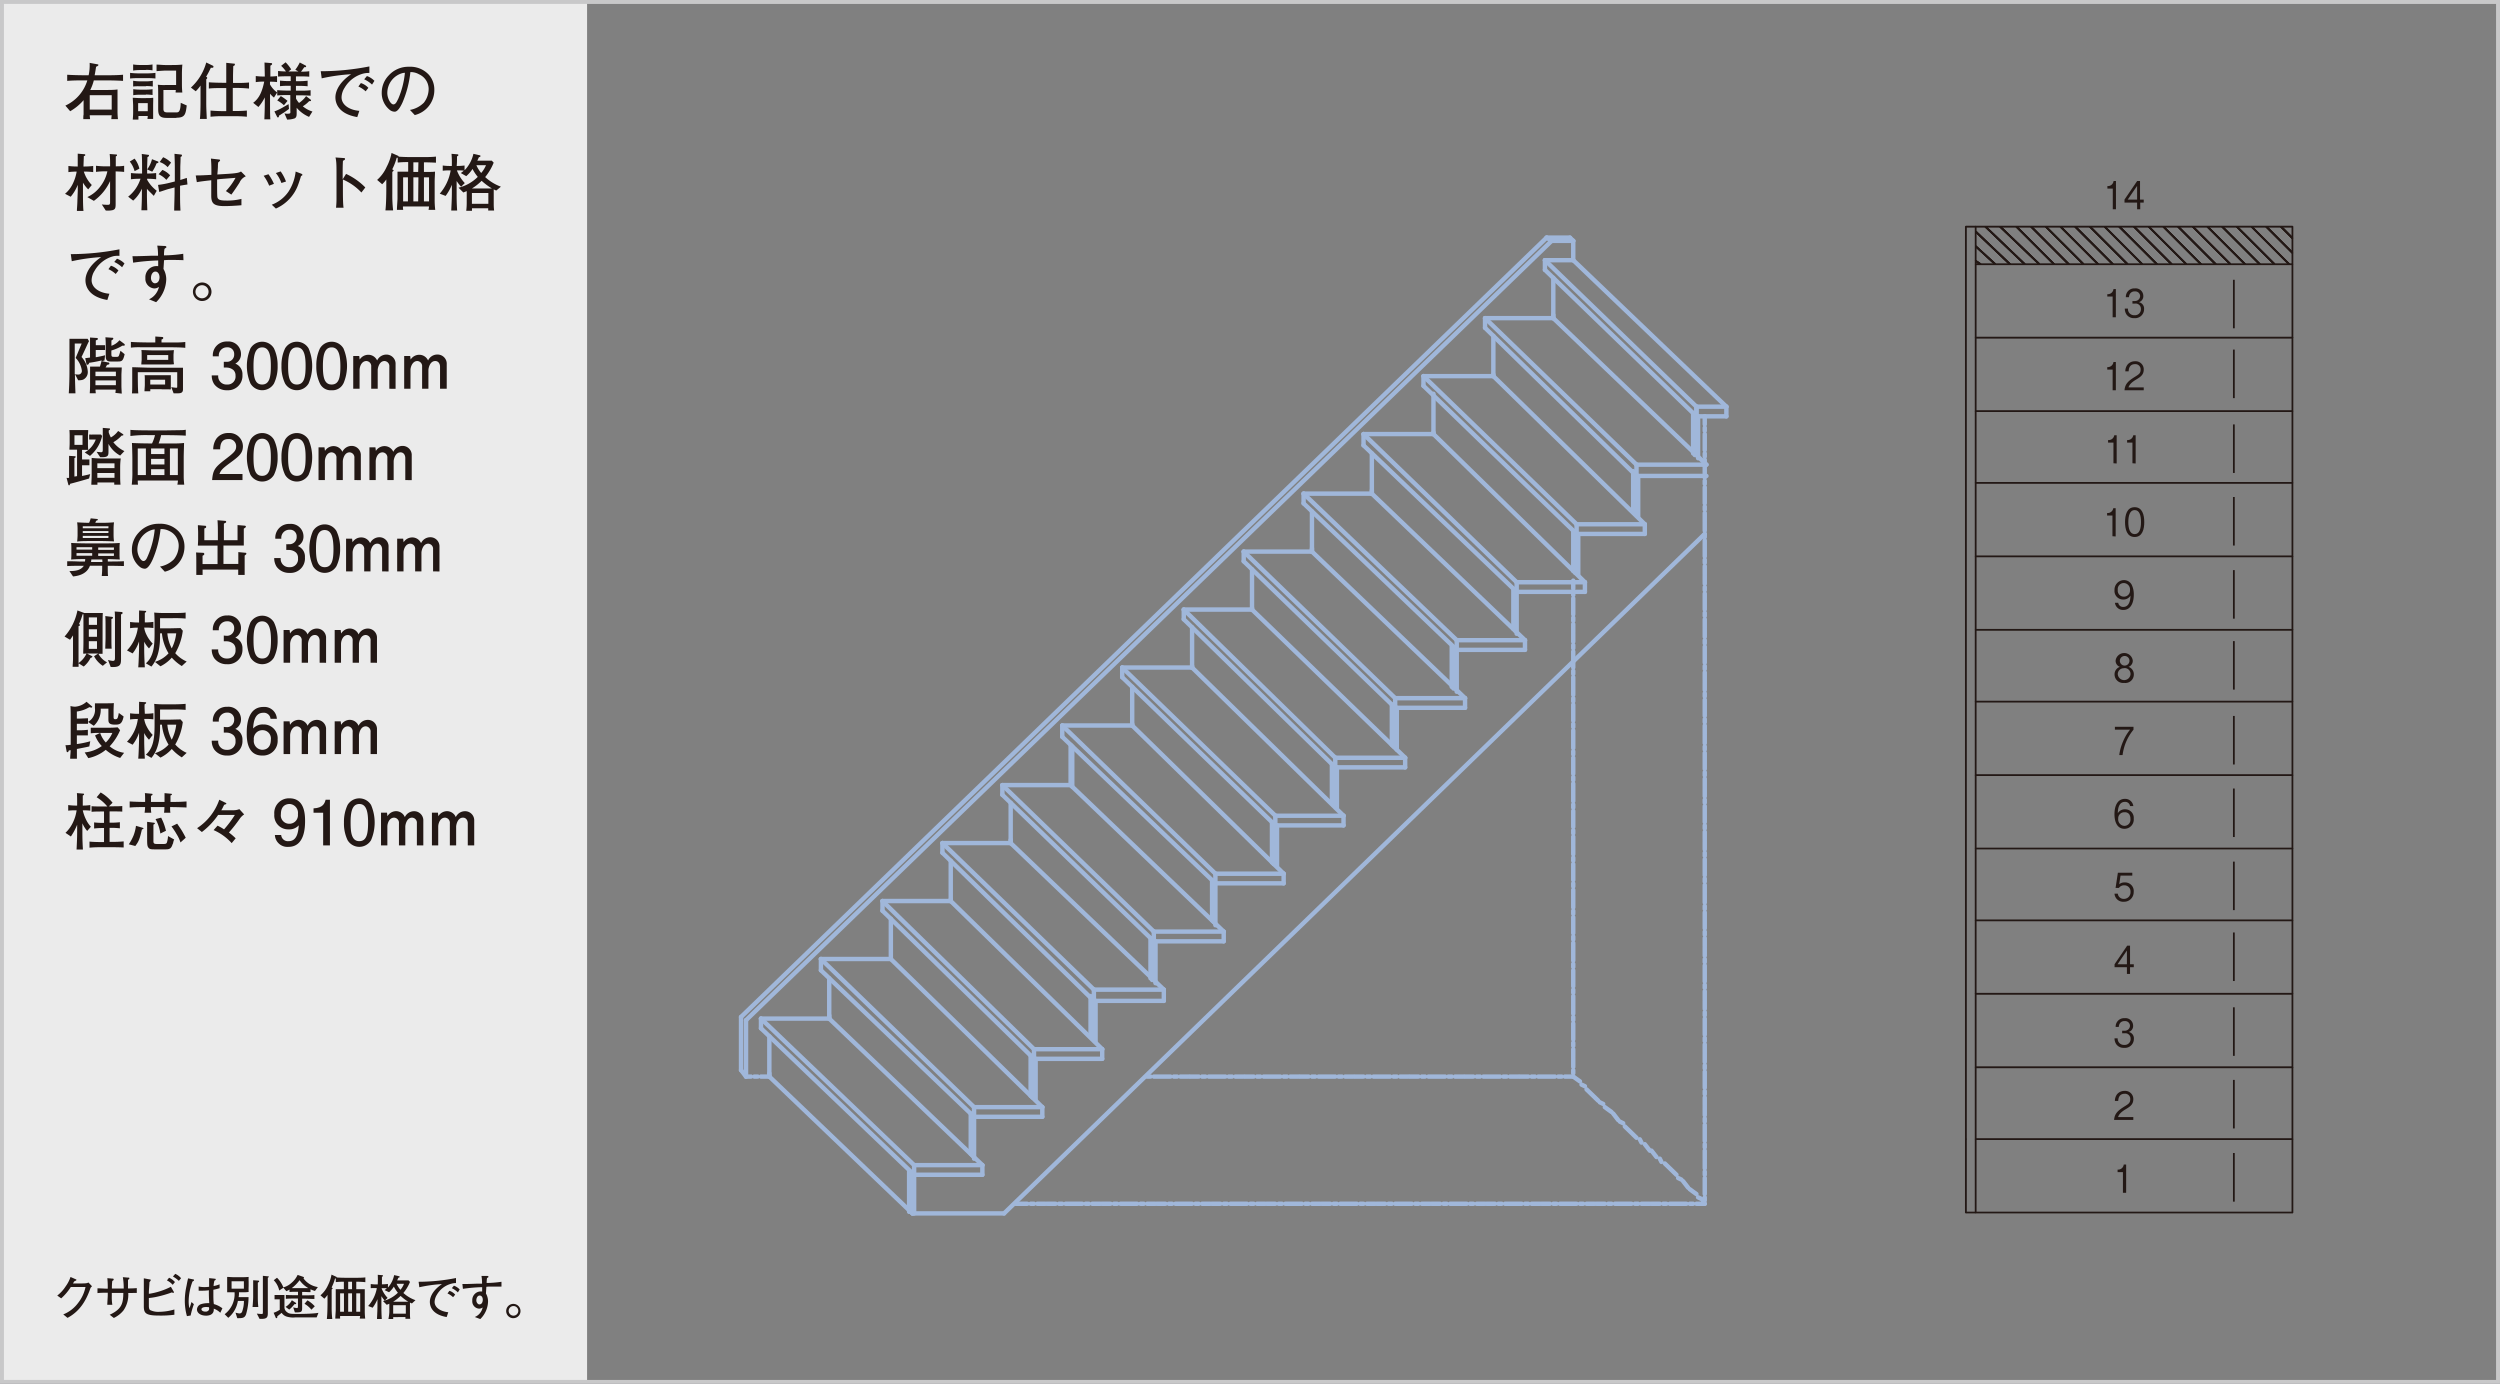 <svg id="レイヤー_1" data-name="レイヤー 1" xmlns="http://www.w3.org/2000/svg" viewBox="0 0 520.12 287.9"><rect x="0" y="0" width="520.12" height="287.9" fill="#808080" stroke="none"/><defs><style>.cls-1{fill:#ebebeb;}.cls-2,.cls-4,.cls-5{fill:none;}.cls-2{stroke:#c8c8c9;stroke-miterlimit:10;stroke-width:0.82px;}.cls-3{fill:#231815;}.cls-4{stroke:#231815;stroke-width:0.37px;}.cls-5{stroke:#a0b7da;stroke-linecap:round;stroke-linejoin:round;stroke-width:0.92px;}</style></defs><rect class="cls-1" x="0.41" y="0.41" width="121.73" height="287.25"/><rect class="cls-2" x="0.41" y="0.41" width="519.3" height="287.09"/><path class="cls-3" d="M21.78,16.72H19.52a10,10,0,0,1-.74,2h3.13c.66,0,1.89,0,2.54-.11,0,.77,0,1.42,0,2.18v2.05a15.57,15.57,0,0,0,.09,1.94H23.16c0-.06.06-.69.08-.8H18.67c0,.22.06.58.07.8H17.33c0-.22,0-.77.06-.93,0-.36,0-1,0-1.23V20.84a10.66,10.66,0,0,1-2.79,2.3l-1-1.17a8.44,8.44,0,0,0,4.57-5.25h-.33c-1.29,0-2.57,0-3.86.11V15.55c1.34.09,3.27.11,3.86.11h.6a9.86,9.86,0,0,0,.21-2.58l1.47.27c.31.05.35.06.35.19s-.32.3-.48.34c-.08.54-.16,1.07-.3,1.78h2c1.3,0,2.61,0,3.91-.11v1.28C24,16.72,21.94,16.72,21.78,16.72Zm1.46,3.08H18.67v3h4.57Z"/><path class="cls-3" d="M30.53,16.26H28.88a15.39,15.39,0,0,0-1.82.07V15.16a17.1,17.1,0,0,0,1.82.11h1.65a15.6,15.6,0,0,0,1.81-.11v1.17A15.73,15.73,0,0,0,30.53,16.26ZM31.86,22v1.13c0,.17,0,.93,0,1.09s0,.26,0,.53H30.67a3.85,3.85,0,0,0,.07-.62H28.8c0,.34,0,.37,0,.75H27.62c.05-.56.08-1.08.08-1.45V22c0-.26-.07-1.43-.08-1.66.25,0,1,.07,1.66.07h1c.59,0,1,0,1.6-.07C31.89,20.79,31.86,21.5,31.86,22Zm-1.51-7.43H29.07a9.11,9.11,0,0,0-1.37.11V13.41a9,9,0,0,0,1.37.11h1.28a7.2,7.2,0,0,0,1.38-.11v1.23A8.82,8.82,0,0,0,30.35,14.53Zm0,3.38H29.07A7.91,7.91,0,0,0,27.7,18v-1.2a9,9,0,0,0,1.37.12H30.4a7.25,7.25,0,0,0,1.39-.12V18A8.84,8.84,0,0,0,30.4,17.91Zm0,1.76H29.09a7.76,7.76,0,0,0-1.37.1V18.55a10.13,10.13,0,0,0,1.37.1h1.26a8.06,8.06,0,0,0,1.39-.1v1.22A9.79,9.79,0,0,0,30.35,19.67Zm.39,1.74h-2v1.68h2Zm5.94,3.08h-2c-1.41,0-1.77-.49-1.77-1.85v-3c0-.74,0-1.53-.08-2.05a10.93,10.93,0,0,0,1.57.06h2.24v-3H34.31c-.27,0-1.73.11-1.74.11V13.44c.43,0,1.33.09,1.77.09h1.42a21.51,21.51,0,0,0,2.18-.09,22.18,22.18,0,0,0-.09,2.3v1.65c0,.54,0,.87.08,1.86H36.54c0-.17,0-.34.05-.52H34v3.9c0,.68.3.76,1,.76h1.6c.52,0,.94,0,1-2l1.25.55C38.63,23.87,38.43,24.49,36.68,24.49Z"/><path class="cls-3" d="M43.87,14.09c-.38.81-.59,1.2-1,1.9.13,0,.24.1.24.22s-.08.18-.2.29c0,.72,0,.89,0,2.4v2.6c0,1.07.07,2.17.11,3.24H41.59c.12-.86.13-3.19.13-3.36V17.8a8,8,0,0,1-1,1.19l-1-.77A11,11,0,0,0,42.91,13l1.35.66a.21.21,0,0,1,.15.21C44.41,14.13,44.19,14.12,43.87,14.09ZM49,18.29h-.57v4.8h.4A24.05,24.05,0,0,0,51.36,23v1.29c-1.1-.12-2.45-.12-2.55-.12H46.33a23.56,23.56,0,0,0-2.53.12V23c.87.09,2.13.12,2.53.12h.74v-4.8h-.84c-.93,0-1.85,0-2.78.1V17.12c.95.08,2.35.1,2.78.1h.84v-1c0-.47,0-1.22,0-1.7,0-.84,0-1.07,0-1.45l1.51.16c.22,0,.28,0,.28.19s0,.13-.33.34c-.05,1.64-.05,1.82-.05,2.5v1H49c.93,0,1.87,0,2.81-.1v1.27C50.58,18.29,49.08,18.29,49,18.29Z"/><path class="cls-3" d="M64.3,24.32a7,7,0,0,1-2.58-1.9c0,.82,0,.91,0,1.12,0,.43,0,.92-.47,1.11a4.87,4.87,0,0,1-1.51.23l-.55-1.27c.15,0,.34.05.55.05s.61,0,.66-.17a2.43,2.43,0,0,0,0-.52V19.78H60a22.29,22.29,0,0,0-2.32.08v-.65L57,20.3a5.16,5.16,0,0,1-.82-.81V21c0,1.47,0,3.17.07,3.83H55c.08-2,.09-2.57.09-3.75v-.82a9,9,0,0,1-1.33,2l-1.09-.87c1.36-1,1.91-2.53,2.3-4.41h-.31a9.9,9.9,0,0,0-1.45.11V15.82a12.22,12.22,0,0,0,1.45.1h.43c0-.79-.06-2.69-.06-2.91l1.44.12a.15.15,0,0,1,.14.17c0,.15-.13.23-.36.36,0,1.85,0,2,0,2.26a11.55,11.55,0,0,0,1.39-.1v1.26A9.08,9.08,0,0,0,56.17,17v.56a5,5,0,0,0,1.5,1.68v-.49c1,.1,2.29.1,2.32.1h.49v-1h-.32a15,15,0,0,0-1.91.08V16.77a16.35,16.35,0,0,0,1.91.1h.32v-1H60c-.69,0-1.5,0-2.15.07V14.77c.6.06,1.14.09,1.64.1a6.14,6.14,0,0,0-1-1.17l.93-.74a8.19,8.19,0,0,1,1.16,1.47l-.57.44h2.08l-.65-.36A8.62,8.62,0,0,0,62.37,13l1.22.64a.18.18,0,0,1,.1.14c0,.22-.15.21-.39.19-.07.12-.11.17-.44.63a2.42,2.42,0,0,1-.25.31c.59,0,1.16,0,1.73-.1v1.15c-.67-.07-1.48-.07-2.14-.07h-.63v1h.51a15.24,15.24,0,0,0,1.92-.1v1.16a15.58,15.58,0,0,0-1.92-.08h-.51v1h.73c.77,0,1.55,0,2.32-.1v1.15a23.07,23.07,0,0,0-2.32-.08h-.71c0,.16,0,.21,0,.68a5,5,0,0,0,.62.9A5.64,5.64,0,0,0,63.68,20l.9.69a.29.29,0,0,1,.13.2c0,.11-.11.15-.2.15h-.19A6.37,6.37,0,0,1,63,22.11a5.52,5.52,0,0,0,2,1.09Zm-5.23-.9c-.4.24-.43.26-.78.49a1.75,1.75,0,0,1-.25.14c0,.13,0,.38-.22.38-.06,0-.11,0-.17-.13l-.56-1.12a10.91,10.91,0,0,0,1.6-.74c.22-.12,1.15-.67,1.35-.77l.08,1Zm0-1.52a6,6,0,0,0-1.39-1l.74-.91a9.26,9.26,0,0,1,1.4,1Z"/><path class="cls-3" d="M75.61,15.3a6.36,6.36,0,0,0-3.91,2.95,3.85,3.85,0,0,0-.64,2c0,1.6,1.69,2.66,3.7,2.81l-.43,1.3c-4.11-.7-4.55-3.09-4.55-4.11,0-.72.26-2.75,3.27-4.81a38.38,38.38,0,0,0-6.12.86l-.2-1.48a52.67,52.67,0,0,0,10.12-1v1.36A4.67,4.67,0,0,0,75.61,15.3ZM76.07,19a5.47,5.47,0,0,0-1.51-1l.52-.72a3.59,3.59,0,0,1,1.56,1ZM77.4,17.6a6,6,0,0,0-1.63-1.1l.57-.68a4.12,4.12,0,0,1,1.56,1Z"/><path class="cls-3" d="M86.29,23.94l-1-1.07a5.46,5.46,0,0,0,2.89-1.5,4.68,4.68,0,0,0,1-2.91,3.36,3.36,0,0,0-2-3A3.43,3.43,0,0,0,85.38,15a21.91,21.91,0,0,1-1.63,6.3c-.25.54-.9,1.94-1.64,1.94a1.72,1.72,0,0,1-1.1-.44,4.47,4.47,0,0,1-1.59-3.5,5.14,5.14,0,0,1,1.42-3.57,5.5,5.5,0,0,1,4.26-1.84,5.23,5.23,0,0,1,4.09,1.63,4.64,4.64,0,0,1,1.17,3.11A5.33,5.33,0,0,1,86.29,23.94Zm-2.43-8.76a4.28,4.28,0,0,0-3.28,4.16c0,1.16.71,2.38,1.26,2.38s.79-.78,1-1.13a18.05,18.05,0,0,0,1.4-5.45Z"/><path class="cls-3" d="M17.44,35.7a7,7,0,0,0,1.66,2.79l-.75.91A7.09,7.09,0,0,1,17.26,38v1.7c0,.85,0,3.48.11,4.18H16c0-.48.07-1,.1-2,0-.32.08-2,.08-2.17V38.45a8.78,8.78,0,0,1-1.47,2.48l-1.18-.61a6.29,6.29,0,0,0,1.66-2.19,9.24,9.24,0,0,0,.76-2.43,13.16,13.16,0,0,0-1.72.11V34.53a13.77,13.77,0,0,0,1.71.11h.23c0-1.29,0-1.37,0-2.67l1.36.11c.06,0,.21,0,.21.17s-.09.15-.3.24c0,.3-.07,1.81-.07,2.15h.29a13.92,13.92,0,0,0,1.73-.11v1.28A14.25,14.25,0,0,0,17.44,35.7Zm6.62,0v6.48c0,1,0,1.38-.68,1.55A4.78,4.78,0,0,1,22,43.8l-.82-1.27a9.91,9.91,0,0,0,1.23.08c.37,0,.49-.08.49-.51V37.68a10.36,10.36,0,0,1-3.37,4.11L18.17,41a7,7,0,0,0,2.75-2.27,7.66,7.66,0,0,0,1.42-3.09h-.43a16.94,16.94,0,0,0-1.94.12V34.49a18.42,18.42,0,0,0,1.94.12h1c0-.82,0-1.77-.09-2.57l1.34.1c.09,0,.18,0,.18.14s0,.15-.25.25c0,.34,0,.44,0,1.39v.68c.46,0,1.11,0,1.74-.11v1.28C25.15,35.69,24.42,35.68,24.06,35.66Z"/><path class="cls-3" d="M32,40.75,31.25,40a8.06,8.06,0,0,1-.68-.72v1c0,.85,0,1.3.08,3.46H29.42c.06-1.15.1-2.31.1-3.48V39.24a7.27,7.27,0,0,1-1.81,2.5l-1.05-.82a7.69,7.69,0,0,0,2.57-3.73H29s-1,0-1.76.11V36a16.61,16.61,0,0,0,1.76.1h.56v-.76c0-1.06,0-2.49-.07-3.31l1.27.17c.11,0,.24,0,.24.17a.19.19,0,0,1-.07.16l-.26.18c0,.78-.06,1.65-.06,2.57v.82a14.91,14.91,0,0,0,1.88-.1V37.3a14.84,14.84,0,0,0-1.88-.11v.2a7.38,7.38,0,0,0,2,2.3Zm-4-5.14a5.36,5.36,0,0,0-1-2L28,33a5.48,5.48,0,0,1,1,2.09ZM32.56,34a7.36,7.36,0,0,1-.89,1.72l-1.05-.48a5.91,5.91,0,0,0,1-2.12l1.22.47a.13.13,0,0,1,.11.14C33,33.87,32.86,33.9,32.56,34Zm4.9,4.67v1.15c0,1.33,0,2.67.09,4H36.24c0-1.12.08-2.51.08-4V39L35,39.34c-.52.15-1.35.45-1.87.6l-.25-1.47a18.12,18.12,0,0,0,2.07-.36l1.42-.35V35c0-.62,0-1.13-.07-3l1.38.15c.14,0,.17.11.17.21s0,.16-.28.29c0,1.19-.06,1.54-.06,2.29v2.5c.52-.16.61-.18,1.36-.43L39,38.38C38,38.54,37.86,38.56,37.46,38.64Zm-2.85-1.25A5,5,0,0,0,33,36.25l.79-.9a4.43,4.43,0,0,1,1.61,1.13Zm.27-2.64a4,4,0,0,0-1.66-1.07l.72-1a5.07,5.07,0,0,1,1.65,1.13Z"/><path class="cls-3" d="M49.83,38c-.12.2-1.13,1.75-1.7,2.49L47,39.75A12.7,12.7,0,0,0,49,37l-3.29.26-.54.07v1.39c0,.44,0,2,.06,2.31.12.55.59.7,2,.7a12.16,12.16,0,0,0,3-.35v1.32c-1.48.13-2.77.18-3.5.18-2.31,0-2.78-.59-2.78-2.2,0-.21,0-1.84,0-1.94V37.5c-1,.11-2.1.23-3,.4l-.23-1.4c.74,0,1,0,3.26-.12,0-1.73,0-2.26-.1-3.39l1.64.19c.23,0,.27.11.27.18s-.12.22-.39.42a5.05,5.05,0,0,0-.06.6c0,.37,0,.53-.12,1.92l2.31-.14c2-.13,2.29-.29,2.61-.48l1,1A2.48,2.48,0,0,0,49.83,38Z"/><path class="cls-3" d="M56,38.63a9,9,0,0,0-1.15-2.06l1-.32a9.87,9.87,0,0,1,1.14,2Zm6.86-2.12a.44.44,0,0,0-.25.16c0,.06-.41,1.32-.51,1.57a8.64,8.64,0,0,1-4.7,5.15l-.86-.8A7.4,7.4,0,0,0,60,39.9a9.52,9.52,0,0,0,1.51-4.21l1,.38c.26.09.4.18.4.28S62.9,36.48,62.81,36.51Zm-4.32,1.56A6.82,6.82,0,0,0,57.39,36l1-.34a9,9,0,0,1,1.11,2.11Z"/><path class="cls-3" d="M75.19,40.05a11.41,11.41,0,0,0-3.85-2.7v2.16c0,.77,0,3,.14,3.71H69.91a17,17,0,0,0,.1-1.91c0-.3,0-1.62,0-1.89V36c0-.51,0-1.9-.07-2.38a5.33,5.33,0,0,0-.14-.86l1.73.12c.08,0,.25,0,.25.19s-.14.22-.43.39c-.05.81-.06,1.61-.06,2.41v1.44L72,36.18A13.46,13.46,0,0,1,76,39Z"/><path class="cls-3" d="M88.2,33.77v2c1.61,0,1.86,0,2.3-.06,0,.71-.07,1.41-.07,2.13v3.57a17.15,17.15,0,0,0,.12,2.25H89.16a6.19,6.19,0,0,0,.1-.7H83.83c0,.25,0,.46.06.7H82.58c0-.63.12-1.92.12-2.39V37.9c0-1,0-1.59,0-2.18.26,0,.37,0,1.32,0l.9,0v-2c-1.34,0-1.82.07-2.18.1v-1l-.21,0a12,12,0,0,1-.93,2.41l.16.1c.12.08.13.09.13.16s-.21.23-.27.27c0,.27,0,2,0,2.11v2.53a26.89,26.89,0,0,0,.17,3.37H80.19c.18-1.55.18-4.2.18-4.38V37.33a6.26,6.26,0,0,1-.86,1l-1.05-.9a7.92,7.92,0,0,0,2-2.75,10,10,0,0,0,1-2.86l1.37.6a.2.2,0,0,1,.11.17c.68.06,1.89.09,2.43.09H88c.89,0,1.8,0,2.7-.1v1.27C90,33.81,88.93,33.77,88.2,33.77ZM84.87,36.9h-1v5h1Zm2.18-3.13H86v2h1Zm0,3.13H86v5h1Zm2.21,0H88.2v5h1.06Z"/><path class="cls-3" d="M103.25,39.64a3.09,3.09,0,0,1-.53-.24c0,.75,0,.83,0,1.11V42.1c0,.75,0,1,.08,1.7h-1.23l0-.47H98.2a3.59,3.59,0,0,0,0,.52H97a13.39,13.39,0,0,0,.1-1.8V39.76l-.7.29-1-1a8.54,8.54,0,0,0,4-2.25,8.87,8.87,0,0,1-1.09-1.65A6.94,6.94,0,0,1,97,36.65L95.87,36a4.76,4.76,0,0,0,.63-.5,13.48,13.48,0,0,0-1.44-.05,7.7,7.7,0,0,0,1.64,2.64l-.77.76A9.77,9.77,0,0,1,95,37.65V40c0,1.22,0,2.25.11,3.8H93.88c.08-1.59.13-2.64.13-3.76v-1.6a10.24,10.24,0,0,1-1.3,2.32l-1.22-.47a9.86,9.86,0,0,0,2.27-4.84,11.52,11.52,0,0,0-1.65.07V34.43a9.78,9.78,0,0,0,1.52.1H94A24,24,0,0,0,93.94,32l1.19.1c.08,0,.23,0,.23.17s-.18.21-.28.26c0,1,0,1.11-.06,2a11.76,11.76,0,0,0,1.63-.1v1A7.1,7.1,0,0,0,98.49,32l1.29.3c.12,0,.18.07.18.18s-.06.16-.33.24c-.16.35-.21.48-.33.71h1.77l1.25,0,.39.41a11.49,11.49,0,0,1-1.77,3,9.8,9.8,0,0,0,3.27,2Zm-3.07-2a10.74,10.74,0,0,1-2,1.57l1.2,0H101c.48,0,1.3,0,1.34,0A13.74,13.74,0,0,1,100.18,37.6Zm1.42,2.52H98.18V42.4h3.42Zm-2.49-5.79a6.53,6.53,0,0,0,1,1.62,5.87,5.87,0,0,0,1-1.62Z"/><path class="cls-3" d="M23.61,53.3a6.36,6.36,0,0,0-3.91,3,3.85,3.85,0,0,0-.64,2c0,1.6,1.69,2.66,3.7,2.81l-.43,1.3c-4.11-.7-4.55-3.09-4.55-4.11,0-.72.26-2.75,3.27-4.81a38.38,38.38,0,0,0-6.12.86l-.2-1.48a52.67,52.67,0,0,0,10.12-1v1.36A4.67,4.67,0,0,0,23.61,53.3ZM24.07,57a5.47,5.47,0,0,0-1.51-1l.52-.72a3.59,3.59,0,0,1,1.56,1ZM25.4,55.6a6,6,0,0,0-1.63-1.1l.57-.68a4.12,4.12,0,0,1,1.56,1Z"/><path class="cls-3" d="M35.77,54.08c-.83,0-1.14,0-1.65.06,0,.29-.09,1.55-.11,1.81a4.37,4.37,0,0,1,.58,2.15,6.9,6.9,0,0,1-2.11,4.77L31,62.27a3.6,3.6,0,0,0,1.23-.92,3.72,3.72,0,0,0,.84-1.67,1.59,1.59,0,0,1-1,.33,2,2,0,0,1-1.82-2.16,2.32,2.32,0,0,1,2.05-2.48,4.16,4.16,0,0,1,.61,0c0-.36,0-.43,0-1.18a43.2,43.2,0,0,0-5.21.46l-.14-1.35.83,0c.47,0,2.52-.07,2.94-.09l1.55,0a12.08,12.08,0,0,0-.16-2.11l1.39.07c.21,0,.5,0,.5.22s-.1.15-.13.18l-.26.21a7.56,7.56,0,0,0-.1,1.35,27.85,27.85,0,0,0,4-.33l.05,1.33C37,54.08,36.05,54.08,35.77,54.08ZM32.34,56.5c-.55,0-.93.61-.93,1.34s.52,1.1.78,1.1c.84,0,1-.84,1-1.29C33.16,56.91,32.77,56.5,32.34,56.5Z"/><path class="cls-3" d="M42.06,62.63h0A1.93,1.93,0,1,1,44,60.7,1.92,1.92,0,0,1,42.06,62.62Zm0-3.29a1.36,1.36,0,1,0,1.33,1.36A1.34,1.34,0,0,0,42.06,59.34Z"/><path class="cls-3" d="M18.22,71.57c-.34.76-.91,2-1.26,2.7a4.93,4.93,0,0,1,1.3,3,1.72,1.72,0,0,1-1,1.73,2.8,2.8,0,0,1-1,.11l-.67-1.28c0,1.05.09,3.56.11,4H14.31c.09-1.39.14-3.07.14-4.46V73.64c0-1.08,0-1.6,0-3.16.33,0,.74,0,1.32,0h1.34c.29,0,.65,0,1.12,0l.29.5C18.39,71.19,18.35,71.3,18.22,71.57Zm-2.48,2.9,1.26-3H15.55v5.93s0,.19,0,.44a2.69,2.69,0,0,0,.61.08.75.75,0,0,0,.87-.81A4.64,4.64,0,0,0,15.74,74.47ZM24,81.74a5.54,5.54,0,0,0,.08-.69H19.87c0,.21,0,.26.06.77H18.67c.06-.77.07-1.43.07-1.62V78c0-.48,0-1.26,0-1.73.79,0,1.49,0,1.69,0h.36c.21-.66.25-.84.37-1.29a25.21,25.21,0,0,1-2.62.5c0,.15-.15.39-.31.39A.18.18,0,0,1,18,75.8l-.27-1.28,1-.13V72.62c0-1.52,0-1.88,0-2.4l1.31.09c.15,0,.32,0,.32.19s-.16.21-.43.32c0,.14,0,.89,0,1h.86c.29,0,.81,0,1.07,0v1c-.29,0-.37,0-1.07,0h-.87v1.5a18.59,18.59,0,0,0,1.94-.41l-.12,1.09-.55.14,1.2.25c.2,0,.36.08.36.25s-.06.17-.5.28a3,3,0,0,1-.29.53h1.68c.44,0,1.31,0,1.69,0,0,.24-.07,1.32-.07,1.54v2.27c0,.44.06,1.26.07,1.63Zm.11-4.42H19.86v.93h4.25Zm0,1.82H19.86v1h4.25Zm1.65-7.22-.31,0a9,9,0,0,1-2.28,1v.45c0,.77,0,.87.52.87h.59c.22,0,.35,0,.47-.27a9.3,9.3,0,0,0,.31-1l.87.72c-.31,1.38-.57,1.52-1.39,1.52H23c-.95,0-1-.55-1-1.26V71.78c0-.79-.05-1.37-.07-1.61l1.4.1c.14,0,.24,0,.24.17s-.19.26-.39.39c0,.18,0,1,0,1.11a3.77,3.77,0,0,0,1.67-1.15l1,.75a.27.27,0,0,1,.11.2A.18.18,0,0,1,25.76,71.92Z"/><path class="cls-3" d="M35.33,72.25H31l-1.64,0a13,13,0,0,0-2.13.08V71.13c.67.08,3.14.12,3.9.12h1.18c0-.2,0-1.06,0-1.24l1.46.1s.19,0,.19.2-.19.26-.36.34c0,.22,0,.48,0,.6H35.3l.89,0a18.67,18.67,0,0,0,2.36-.1v1.22C37.9,72.27,36.05,72.25,35.33,72.25Zm1.6,9.58h-.81l-.49-1.29a9.51,9.51,0,0,0,1,.13c.24,0,.24,0,.24-.38V77.43h-8.2c0,1.19,0,3.33.1,4.41H27.45c.05-.41.06-1.12.06-1.87V78.4c0-.33,0-1.75,0-2,.58,0,3.05.1,3.72.1H34.3l2.83,0,.94,0V79.8c0,.17,0,1,0,1.11C38.1,81.74,37.62,81.83,36.93,81.83Zm-3.27-6H30.4l-1,0c0-.36.07-.79.07-1V73.83c0-.14,0-.88-.07-1,.75,0,1.79.07,2.54.07h1.92c.43,0,1.91,0,2.31-.07,0,.17-.07.89-.07,1v.94a6.22,6.22,0,0,0,.1,1C35.82,75.87,34,75.82,33.66,75.82Zm0,5.14H31.27l0,.43H30.06c0-.33.07-1,.07-1.3V79.2c0-.3,0-1-.05-1.14.24,0,.38,0,.57,0s1.1,0,1.32,0h1.68l1.89,0c0,.22,0,1,0,1.14v.68c0,.45,0,.83,0,1.13C34.44,81,34.2,81,33.62,81ZM35,73.87H30.62v1H35ZM34.35,79H31.26v1h3.09Z"/><path class="cls-3" d="M47.25,81.19a3.19,3.19,0,0,1-2.69-1.27,3.27,3.27,0,0,1-.51-1.82H45.4A1.72,1.72,0,0,0,47.22,80,1.66,1.66,0,0,0,49,78.16,1.52,1.52,0,0,0,48.57,77a2.24,2.24,0,0,0-1.5-.53,3.34,3.34,0,0,0-.51,0v-1.2a4,4,0,0,0,.53,0,1.49,1.49,0,0,0,1.63-1.58,1.36,1.36,0,0,0-1.48-1.43,1.68,1.68,0,0,0-1.71,1.87H44.28a2.86,2.86,0,0,1,3-3.08,2.61,2.61,0,0,1,2.86,2.6,2.18,2.18,0,0,1-1.19,2,2.35,2.35,0,0,1,1.49,2.36A3,3,0,0,1,47.25,81.19Z"/><path class="cls-3" d="M57,79.79a2.84,2.84,0,0,1-4.89,0,9.28,9.28,0,0,1,0-7.31,2.85,2.85,0,0,1,4.89,0,8.18,8.18,0,0,1,.76,3.65A8,8,0,0,1,57,79.79Zm-2.44-7.52c-1.54,0-1.82,1.75-1.82,3.86S52.93,80,54.53,80s1.82-1.73,1.82-3.87C56.35,74.17,56.11,72.27,54.53,72.27Z"/><path class="cls-3" d="M64.2,79.79a2.84,2.84,0,0,1-4.89,0,8,8,0,0,1-.75-3.66,8.18,8.18,0,0,1,.75-3.65,2.85,2.85,0,0,1,4.89,0,9.28,9.28,0,0,1,0,7.31Zm-2.44-7.52c-1.54,0-1.82,1.75-1.82,3.86S60.16,80,61.76,80s1.82-1.73,1.82-3.87C63.58,74.17,63.34,72.27,61.76,72.27Z"/><path class="cls-3" d="M71.43,79.79A2.5,2.5,0,0,1,69,81.19a2.47,2.47,0,0,1-2.44-1.4,8,8,0,0,1-.75-3.66,8.18,8.18,0,0,1,.75-3.65,2.85,2.85,0,0,1,4.89,0,9.28,9.28,0,0,1,0,7.31ZM69,72.27c-1.53,0-1.82,1.75-1.82,3.86S67.38,80,69,80s1.82-1.73,1.82-3.87C70.8,74.17,70.57,72.27,69,72.27Z"/><path class="cls-3" d="M81,80.88V76.3a1.07,1.07,0,0,0-1-1.19c-1.13,0-1.42,1.51-1.42,1.88v3.89H77.23V76.29a1.06,1.06,0,0,0-1-1.18c-1,0-1.42,1.15-1.42,1.88v3.89H73.49V74.07h1.25l.09.74a2.14,2.14,0,0,1,1.81-1A2,2,0,0,1,78.46,75a2.14,2.14,0,0,1,1.9-1.23,1.91,1.91,0,0,1,1.94,1.79v5.33Z"/><path class="cls-3" d="M91.55,80.88V76.3c0-.58-.31-1.19-1-1.19-1.13,0-1.42,1.51-1.42,1.88v3.89H87.82V76.29a1.06,1.06,0,0,0-1-1.18c-.95,0-1.42,1.15-1.42,1.88v3.89H84.09V74.07h1.25l.09.74a2.12,2.12,0,0,1,1.81-1A2,2,0,0,1,89.06,75,2.11,2.11,0,0,1,91,73.76a1.91,1.91,0,0,1,1.94,1.79v5.33Z"/><path class="cls-3" d="M18.53,99.55c-.61.2-3.09.9-3.94,1.1-.05.17-.09.32-.21.32s-.17-.13-.18-.22l-.35-1.33a3.66,3.66,0,0,0,.52,0V97.2c0-.79,0-1.57,0-2.36l1.14.07c.07,0,.23,0,.23.15s-.17.2-.26.24c0,.32,0,1.39,0,1.85v2l.55-.09V93.55c-.65,0-.74,0-1.59,0,0-.39.05-.74.05-1.42V90.88a13.86,13.86,0,0,0-.05-1.41c.85,0,.94,0,1.42,0h1.09c.47,0,.56,0,1.4,0,0,.39-.05.74-.05,1.41v1.29c0,.52,0,.82.05,1.42-.72,0-.93,0-1.28,0v2l1.53,0v1.21l-1.53,0v2.23c1.13-.24,1.32-.29,1.69-.39Zm-1.36-9H15.49v2h1.68Zm1.56,4.31-1.1-.73A5.24,5.24,0,0,0,19,93a5.34,5.34,0,0,0,.92-1.55c-.31,0-1,0-1.37,0V90.4a10.19,10.19,0,0,0,1,0H21l.25.3A7.58,7.58,0,0,1,18.73,94.84ZM25,97.21v1.63c0,.71,0,1.16.07,2h-1.3c0-.23,0-.35,0-.47H20.27c0,.24,0,.26,0,.48H19c0-.46.07-1,.07-2.15V97.27c0-.64,0-.94,0-2a18,18,0,0,0,2,.11h2.15c.76,0,1.22,0,1.91,0C25.06,95.75,25,96.56,25,97.21Zm0-2.43a6,6,0,0,1-2.43-2.44v1.52c0,.81,0,1.26-1.27,1.26l-.46,0L20.1,94l.9.09c.37,0,.38-.24.38-.46V91.19c0-1.22,0-1.8,0-2.17l1.32.11c.06,0,.19,0,.19.14s-.1.18-.26.27a2.21,2.21,0,0,0,0,.47,7,7,0,0,0,.43,1,4.69,4.69,0,0,0,1.52-1.35l1,.66a.2.2,0,0,1,.09.15c0,.15-.23.15-.36.15A7,7,0,0,1,23.58,92a6.33,6.33,0,0,0,2.3,1.85ZM23.82,96.4H20.25v1h3.57Zm0,2H20.25v1h3.57Z"/><path class="cls-3" d="M34.52,90.53h-1A10.48,10.48,0,0,1,33,92.26h1.47l2.06,0a16.24,16.24,0,0,0,1.76-.1c0,.53-.07,2.35-.07,3v2.73c0,.17,0,.8,0,1.28,0,.71.09,1.45.11,1.67H36.9c.05-.23.1-.61.13-.87H28.66c0,.37,0,.41.05.86h-1.3a21.2,21.2,0,0,0,.13-2.92V95.54c0-.83-.05-2.67-.09-3.38,1.14.07,3,.1,4.18.1a8.79,8.79,0,0,0,.62-1.73H31a25.91,25.91,0,0,0-3.87.18V89.43c.69.1,3.72.11,4,.11h3.46l3.25-.05a6.17,6.17,0,0,0,.81-.08v1.23C37.34,90.54,34.61,90.53,34.52,90.53ZM30.35,93.3H28.66v5.54h1.69Zm3.86,0H31.43v1.17h2.78Zm0,2.16H31.43v1.17h2.78Zm0,2.16H31.43v1.22h2.78ZM37,93.3H35.35v5.54H37Z"/><path class="cls-3" d="M47.87,96.3c-1.34,1-1.91,1.43-2.21,2.32h4.79v1.26H44.13c.19-2.2.6-2.68,3-4.51,1.58-1.22,2-1.64,2-2.48a1.49,1.49,0,0,0-1.65-1.54c-1.6,0-1.65,1.42-1.68,2.13H44.36A4,4,0,0,1,45,91.29a3,3,0,0,1,2.54-1.2,2.79,2.79,0,0,1,3,2.81C50.49,94.3,49.77,94.91,47.87,96.3Z"/><path class="cls-3" d="M57,98.79a2.84,2.84,0,0,1-4.89,0,9.28,9.28,0,0,1,0-7.31,2.85,2.85,0,0,1,4.89,0,8.18,8.18,0,0,1,.76,3.65A8,8,0,0,1,57,98.79Zm-2.44-7.52c-1.54,0-1.82,1.75-1.82,3.86S52.93,99,54.53,99s1.82-1.73,1.82-3.87C56.35,93.17,56.11,91.27,54.53,91.27Z"/><path class="cls-3" d="M64.2,98.79a2.84,2.84,0,0,1-4.89,0,8,8,0,0,1-.75-3.66,8.18,8.18,0,0,1,.75-3.65,2.85,2.85,0,0,1,4.89,0,9.28,9.28,0,0,1,0,7.31Zm-2.44-7.52c-1.54,0-1.82,1.75-1.82,3.86S60.16,99,61.76,99s1.82-1.73,1.82-3.87C63.58,93.17,63.34,91.27,61.76,91.27Z"/><path class="cls-3" d="M73.73,99.88V95.3a1.06,1.06,0,0,0-1-1.19c-1.13,0-1.41,1.51-1.41,1.88v3.89H70V95.29a1.06,1.06,0,0,0-1-1.18c-1,0-1.41,1.15-1.41,1.88v3.89H66.27V93.07h1.24l.1.74a2.11,2.11,0,0,1,1.8-1A2,2,0,0,1,71.23,94a2.14,2.14,0,0,1,1.9-1.23,1.91,1.91,0,0,1,1.94,1.79v5.33Z"/><path class="cls-3" d="M84.32,99.88V95.3c0-.58-.31-1.19-1-1.19-1.13,0-1.42,1.51-1.42,1.88v3.89H80.59V95.29a1.06,1.06,0,0,0-1-1.18c-1,0-1.42,1.15-1.42,1.88v3.89H76.86V93.07h1.25l.09.74a2.13,2.13,0,0,1,1.81-1A2,2,0,0,1,81.83,94a2.12,2.12,0,0,1,1.9-1.23,1.9,1.9,0,0,1,1.93,1.79v5.33Z"/><path class="cls-3" d="M22.42,117.71v.56c0,.49,0,1.08.06,1.57H21.17a16.26,16.26,0,0,0,.09-1.79v-.35H18.71c-.69,1.93-2.82,2.15-3.51,2.23l-.76-1.12c1,0,2.32-.06,3-1.1-1.16,0-2.3,0-3.46.06v-1c1,0,1.22,0,2.69.06h1a3.38,3.38,0,0,0,.06-.52c-.2,0-1.76,0-2.93.1a11.25,11.25,0,0,0,.05-1.16v-1.13a11.13,11.13,0,0,0-.05-1.16c1.43.07,2.73.09,3.38.09h3.36c1.14,0,2.25,0,3.38-.09a9.48,9.48,0,0,0-.05,1.16v1.13a8.93,8.93,0,0,0,.05,1.16c-1.06-.06-2.34-.08-2.49-.1v.51c1.31,0,2.2,0,3.35-.06v1C25.07,117.75,23.8,117.71,22.42,117.71Zm-3.24-3.87H15.92v.5h3.26Zm0,1.24H15.92v.54h3.26Zm2-2.52H18.61c-.86,0-1.72,0-2.56.11.05-.45.09-1,.09-1.33V110a10.23,10.23,0,0,0-.09-1.33c1.34.09,2.16.1,2.49.1a5.09,5.09,0,0,0,.33-.93l1.3.13c.06,0,.18,0,.18.14s-.21.2-.36.24a2.47,2.47,0,0,1-.17.42h1.34c.47,0,1.27,0,2.56-.1a10.5,10.5,0,0,0-.09,1.33v1.31a10.16,10.16,0,0,0,.09,1.33C23,112.6,21.78,112.56,21.16,112.56Zm1.39-3.07H17.22v.41h5.33Zm0,1H17.22v.4h5.33Zm0,1H17.22v.44h5.33Zm-1.29,4.91H19a4.24,4.24,0,0,1-.06.52h2.37Zm2.43-2.5H20.43v.5h3.26Zm0,1.24H20.43v.52h3.26Z"/><path class="cls-3" d="M34.29,118.94l-1-1.07a5.46,5.46,0,0,0,2.89-1.5,4.68,4.68,0,0,0,1-2.91,3.36,3.36,0,0,0-2-3,3.43,3.43,0,0,0-1.78-.38,21.91,21.91,0,0,1-1.63,6.3c-.25.54-.9,1.94-1.64,1.94a1.72,1.72,0,0,1-1.1-.44,4.47,4.47,0,0,1-1.59-3.5,5.14,5.14,0,0,1,1.42-3.57,5.5,5.5,0,0,1,4.26-1.84,5.23,5.23,0,0,1,4.09,1.63,4.64,4.64,0,0,1,1.17,3.11A5.33,5.33,0,0,1,34.29,118.94Zm-2.43-8.76a4.28,4.28,0,0,0-3.28,4.16c0,1.16.71,2.38,1.26,2.38s.79-.78.95-1.13a18.05,18.05,0,0,0,1.4-5.45Z"/><path class="cls-3" d="M50.9,115.58c0,.18,0,1,0,1.15v1.5c0,.22,0,1.2,0,1.39H49.56c0-.17,0-1,0-1.12H42.15c0,.18,0,.9,0,1.12H40.84c0-.39,0-.92,0-1.34v-1.44c0-.37,0-1.52-.06-1.9l1.45.07a.24.24,0,0,1,.27.24c0,.16-.07.21-.19.28l-.17.1c0,.27,0,.64,0,1.08v.64h3.12v-3.84h-2c-.69,0-.79,0-2.09,0,0-.31.05-.71.05-1.41v-1.3c0-.43-.05-1.11-.05-1.54l1.43.12c.12,0,.29,0,.29.23s-.09.2-.38.35c0,.34,0,.64,0,1v1.43h2.82c0-2.67,0-3-.08-4.16l1.54.13c.06,0,.26,0,.26.19s-.05.17-.47.38c0,1,0,1.45,0,3.46h2.84v-1.15c0-.66,0-1.55,0-2l1.45.12c.25,0,.29.18.29.23s-.05.16-.44.39c0,.17,0,.95,0,1.1v1c0,.23,0,1.2,0,1.41-.44,0-1.26,0-2,0H46.49v3.84h3.09v-.82c0-.54,0-1.32,0-1.65L51,115c.09,0,.25,0,.25.16S51.24,115.32,50.9,115.58Z"/><path class="cls-3" d="M60.25,119.19a3.19,3.19,0,0,1-2.69-1.27,3.27,3.27,0,0,1-.51-1.82H58.4a1.72,1.72,0,0,0,1.82,1.9A1.66,1.66,0,0,0,62,116.16a1.52,1.52,0,0,0-.43-1.21,2.24,2.24,0,0,0-1.5-.53,3.34,3.34,0,0,0-.51,0v-1.2a4,4,0,0,0,.53,0,1.49,1.49,0,0,0,1.63-1.58,1.36,1.36,0,0,0-1.48-1.43,1.68,1.68,0,0,0-1.71,1.87H57.28a2.86,2.86,0,0,1,3-3.08,2.61,2.61,0,0,1,2.86,2.6,2.18,2.18,0,0,1-1.19,2,2.35,2.35,0,0,1,1.49,2.36A3,3,0,0,1,60.25,119.19Z"/><path class="cls-3" d="M70,117.79a2.84,2.84,0,0,1-4.89,0,9.28,9.28,0,0,1,0-7.31,2.85,2.85,0,0,1,4.89,0,8.18,8.18,0,0,1,.76,3.65A8,8,0,0,1,70,117.79Zm-2.44-7.52c-1.54,0-1.82,1.75-1.82,3.86s.22,3.87,1.82,3.87,1.82-1.73,1.82-3.87C69.35,112.17,69.11,110.27,67.53,110.27Z"/><path class="cls-3" d="M79.5,118.88V114.3c0-.58-.31-1.19-1-1.19-1.14,0-1.42,1.51-1.42,1.88v3.89H75.77v-4.59a1.06,1.06,0,0,0-1-1.18c-.94,0-1.41,1.15-1.41,1.88v3.89H72v-6.81h1.25l.09.74a2.11,2.11,0,0,1,1.8-1A2,2,0,0,1,77,113a2.14,2.14,0,0,1,1.9-1.23,1.91,1.91,0,0,1,1.94,1.79v5.33Z"/><path class="cls-3" d="M90.1,118.88V114.3a1.07,1.07,0,0,0-1-1.19c-1.13,0-1.42,1.51-1.42,1.88v3.89H86.37v-4.59a1.06,1.06,0,0,0-1-1.18c-1,0-1.42,1.15-1.42,1.88v3.89H82.63v-6.81h1.25l.09.74a2.14,2.14,0,0,1,1.81-1A2,2,0,0,1,87.6,113a2.12,2.12,0,0,1,1.9-1.23,1.9,1.9,0,0,1,1.93,1.79v5.33Z"/><path class="cls-3" d="M21.39,138.52a5.2,5.2,0,0,1-1.82-2l.87-.56H18.09l1,.52c.08,0,.13.08.13.17s-.3.22-.39.24a5.56,5.56,0,0,1-1.41,1.78L16.35,138c0,.17,0,.24,0,.73H15.11c0-.39.07-.86.08-1.6,0-1.21,0-1.35,0-1.61V132.2c-.08.11-.39.61-.62.9l-1.14-.67A11.44,11.44,0,0,0,16.11,127l1.42.53,1.17,0H20l1.39,0c-.05.81-.05,1.91-.05,2.74v3.08c0,.55,0,2.21,0,2.67l-.86,0a4.14,4.14,0,0,0,1.79,1.77ZM17.31,136c0-.4.05-1.46.05-2.76V129c0-.12,0-1.16,0-1.21h-.18a11.53,11.53,0,0,1-.73,2c.06.05.18.17.18.26s0,.09-.29.23c0,.27,0,1.6,0,1.91v3.19c0,.56,0,2.06,0,2.56a4.82,4.82,0,0,0,1.67-2C17.79,136,17.36,136,17.31,136Zm2.87-7.55h-1.7V130h1.7Zm0,2.47h-1.7v1.56h1.7Zm0,2.48h-1.7V135h1.7Zm3-4.56s0,1.4,0,1.58v2.29c0,.47,0,1.83.06,2.25H21.9c0-.5.06-1.73.06-2.25V130.4c0-.37,0-1.87-.06-2.23l1.23.15c.26,0,.37.06.37.2S23.43,128.66,23.17,128.81Zm2-1c0,.44,0,2.38,0,2.78v4.7c0,.27,0,1.44,0,1.67,0,1.25-.07,1.9-2.15,1.77l-.56-1.46a4.79,4.79,0,0,0,1,.2c.45,0,.45-.25.45-.88,0-.21,0-1.17,0-1.37v-6.16c0-.48,0-1.46-.06-1.87l1.38.1c.1,0,.26,0,.26.21S25.32,127.77,25.17,127.83Z"/><path class="cls-3" d="M30.22,130.57H30a4.69,4.69,0,0,0,.5,1.54,6.68,6.68,0,0,0,1.27,1.79l-.77,1a5.45,5.45,0,0,1-1-1.4v1.2c0,1,0,1.66.13,4.14H28.76c.09-.87.17-3.58.17-4.06v-1.34a8.08,8.08,0,0,1-1.34,2.5l-1.17-.62a8.34,8.34,0,0,0,2.26-4.74,10.93,10.93,0,0,0-1.62.11V129.4a12,12,0,0,0,1.58.11h.29c0-.3,0-1.65,0-1.93a3.51,3.51,0,0,0,0-.57l1.27.08c.07,0,.21,0,.21.13s-.15.21-.28.27c0,.21,0,1.73,0,2h.18a10.67,10.67,0,0,0,1.6-.11v1.28A11.76,11.76,0,0,0,30.22,130.57Zm7.6,8a9.53,9.53,0,0,1-2.08-1.75,7.66,7.66,0,0,1-2.36,1.8l-1.15-.92a6.28,6.28,0,0,0,2.84-1.78,9.73,9.73,0,0,1-1.38-4.15H33.3v.55c0,1.46-.12,4.42-1.8,6.36L30.35,138c1.61-1.39,1.81-3.55,1.81-6.28,0-2,0-3.36-.08-4.28a18.08,18.08,0,0,0,2.12.09h2.26c.58,0,1.7,0,2.16-.1v1.26a25.69,25.69,0,0,0-2.75-.08H33.3v2.11h2.17l2.09-.05.47.55a12.12,12.12,0,0,1-1.57,4.67,6.82,6.82,0,0,0,2.38,1.74Zm-3-6.8a8.22,8.22,0,0,0,.91,3.12,9,9,0,0,0,.93-3.12Z"/><path class="cls-3" d="M47.25,138.19a3.19,3.19,0,0,1-2.69-1.27,3.27,3.27,0,0,1-.51-1.82H45.4a1.72,1.72,0,0,0,1.82,1.9A1.66,1.66,0,0,0,49,135.16a1.52,1.52,0,0,0-.43-1.21,2.24,2.24,0,0,0-1.5-.53,3.34,3.34,0,0,0-.51,0v-1.2a4,4,0,0,0,.53.05,1.49,1.49,0,0,0,1.63-1.58,1.36,1.36,0,0,0-1.48-1.43,1.68,1.68,0,0,0-1.71,1.87H44.28a2.86,2.86,0,0,1,3-3.08,2.61,2.61,0,0,1,2.86,2.6,2.18,2.18,0,0,1-1.19,2,2.35,2.35,0,0,1,1.49,2.36A3,3,0,0,1,47.25,138.19Z"/><path class="cls-3" d="M57,136.79a2.84,2.84,0,0,1-4.89,0,9.28,9.28,0,0,1,0-7.31,2.85,2.85,0,0,1,4.89,0,8.18,8.18,0,0,1,.76,3.65A8,8,0,0,1,57,136.79Zm-2.44-7.52c-1.54,0-1.82,1.75-1.82,3.86s.22,3.87,1.82,3.87,1.82-1.73,1.82-3.87C56.35,131.17,56.11,129.27,54.53,129.27Z"/><path class="cls-3" d="M66.5,137.88V133.3c0-.58-.31-1.19-1-1.19-1.14,0-1.42,1.51-1.42,1.88v3.89H62.77v-4.59a1.06,1.06,0,0,0-1-1.18c-.94,0-1.41,1.15-1.41,1.88v3.89H59v-6.81h1.25l.09.74a2.11,2.11,0,0,1,1.8-1.05A2,2,0,0,1,64,132a2.14,2.14,0,0,1,1.9-1.23,1.91,1.91,0,0,1,1.94,1.79v5.33Z"/><path class="cls-3" d="M77.1,137.88V133.3a1.07,1.07,0,0,0-1-1.19c-1.13,0-1.42,1.51-1.42,1.88v3.89H73.37v-4.59a1.06,1.06,0,0,0-1-1.18c-1,0-1.42,1.15-1.42,1.88v3.89H69.63v-6.81h1.25l.09.74a2.14,2.14,0,0,1,1.81-1.05A2,2,0,0,1,74.6,132a2.12,2.12,0,0,1,1.9-1.23,1.9,1.9,0,0,1,1.93,1.79v5.33Z"/><path class="cls-3" d="M19,147.22c-.07,0-.35-.09-.41-.1a6.56,6.56,0,0,1-2.6.91v1.47h.64l1.38-.06.3,0v1.14c-.29,0-1.73,0-1.86,0h-.46v1.35h.37a13.73,13.73,0,0,0,1.92-.1V153c-.28,0-1.7,0-1.95,0h-.34c0,.29,0,1.54,0,1.8a19.61,19.61,0,0,0,2.79-.58l-.2,1.07c-.31.1-2.1.44-2.58.53,0,.25,0,1.35,0,1.58s0,.23,0,.46H14.6c0-.55.08-1.09.1-1.79a2.33,2.33,0,0,1-.38.05c-.09.26-.14.37-.29.37a.2.2,0,0,1-.17-.17l-.24-1.29a5.39,5.39,0,0,0,1.09-.08c0-.25,0-1.31,0-1.58,0-.1,0-.82,0-.9v-2.69c0-1,0-2-.05-2.89a4.37,4.37,0,0,0,.94.14A4,4,0,0,0,18,146l1.09.92s.11.09.11.16A.22.22,0,0,1,19,147.22Zm6,10.47A8.41,8.41,0,0,1,22,156a8.48,8.48,0,0,1-3.63,1.73l-.75-1.19a7.17,7.17,0,0,0,3.56-1.33A6.44,6.44,0,0,1,19.78,153l1.06-.52a5.61,5.61,0,0,0,1.17,2,6.31,6.31,0,0,0,1.37-2h-2.6c-.64,0-1.26,0-1.9.09v-1.17l.42,0c.21,0,1.1,0,1.28,0h2.09c.5,0,.87,0,1.8-.08l.52.6a11.34,11.34,0,0,1-2.17,3.35,6,6,0,0,0,3,1.35Zm-1.06-6.93c-1.39,0-1.39-.52-1.39-1.19v-2.13h-1.6A4.48,4.48,0,0,1,19.51,151l-1.2-.81a2.87,2.87,0,0,0,1.44-2.87c0-.39,0-.69,0-1,.36,0,1,0,1.4,0h1.24c.28,0,1,0,1.29-.05,0,.26-.05,1.19-.05,1.4v1.55c0,.28.08.41.35.41.49,0,.53-.21.74-1.3l1,.73C25.38,150.68,24.89,150.76,23.85,150.76Z"/><path class="cls-3" d="M30.22,149.57H30a4.69,4.69,0,0,0,.5,1.54,6.68,6.68,0,0,0,1.27,1.79l-.77,1a5.45,5.45,0,0,1-1-1.4v1.2c0,1,0,1.66.13,4.14H28.76c.09-.87.17-3.58.17-4.06v-1.34a8.08,8.08,0,0,1-1.34,2.5l-1.17-.62a8.34,8.34,0,0,0,2.26-4.74,10.93,10.93,0,0,0-1.62.11V148.4a12,12,0,0,0,1.58.11h.29c0-.3,0-1.65,0-1.93a3.51,3.51,0,0,0,0-.57l1.27.08c.07,0,.21,0,.21.13s-.15.21-.28.27,0,1.73,0,2h.18a10.67,10.67,0,0,0,1.6-.11v1.28A11.76,11.76,0,0,0,30.22,149.57Zm7.6,8a9.53,9.53,0,0,1-2.08-1.75,7.66,7.66,0,0,1-2.36,1.8l-1.15-.92a6.28,6.28,0,0,0,2.84-1.78,9.73,9.73,0,0,1-1.38-4.15H33.3v.55c0,1.46-.12,4.42-1.8,6.36L30.35,157c1.61-1.39,1.81-3.55,1.81-6.28,0-2,0-3.36-.08-4.28a18.08,18.08,0,0,0,2.12.09h2.26c.58,0,1.7-.05,2.16-.1v1.26a25.69,25.69,0,0,0-2.75-.08H33.3v2.11h2.17l2.09-.05.47.55a12.12,12.12,0,0,1-1.57,4.67,6.82,6.82,0,0,0,2.38,1.74Zm-3-6.8a8.22,8.22,0,0,0,.91,3.12,9,9,0,0,0,.93-3.12Z"/><path class="cls-3" d="M47.25,157.19a3.19,3.19,0,0,1-2.69-1.27,3.27,3.27,0,0,1-.51-1.82H45.4a1.72,1.72,0,0,0,1.82,1.9A1.66,1.66,0,0,0,49,154.16a1.52,1.52,0,0,0-.43-1.21,2.24,2.24,0,0,0-1.5-.53,3.34,3.34,0,0,0-.51,0v-1.2a4.78,4.78,0,0,0,.53.06,1.5,1.5,0,0,0,1.63-1.59,1.36,1.36,0,0,0-1.48-1.43,1.68,1.68,0,0,0-1.71,1.87H44.28a2.86,2.86,0,0,1,3-3.08,2.61,2.61,0,0,1,2.86,2.6,2.18,2.18,0,0,1-1.19,2,2.35,2.35,0,0,1,1.49,2.36A3,3,0,0,1,47.25,157.19Z"/><path class="cls-3" d="M54.55,157.19c-3.17,0-3.22-3.4-3.22-4.72s.12-5.39,3.46-5.39a2.6,2.6,0,0,1,2.81,2.47H56.28a1.38,1.38,0,0,0-1.5-1.26c-1.8,0-2.05,2-2.12,3.27a2.72,2.72,0,0,1,2.1-.84,2.9,2.9,0,0,1,3,3.16A3.06,3.06,0,0,1,54.55,157.19Zm.11-5.28a1.79,1.79,0,0,0-1.85,2A1.85,1.85,0,0,0,54.53,156c.74,0,1.82-.37,1.82-2.12A1.74,1.74,0,0,0,54.66,151.91Z"/><path class="cls-3" d="M66.5,156.88V152.3c0-.58-.31-1.19-1-1.19-1.14,0-1.42,1.51-1.42,1.88v3.89H62.77v-4.59a1.06,1.06,0,0,0-1-1.18c-.94,0-1.41,1.15-1.41,1.88v3.89H59v-6.81h1.25l.09.74a2.11,2.11,0,0,1,1.8-1.05A2,2,0,0,1,64,151a2.14,2.14,0,0,1,1.9-1.23,1.91,1.91,0,0,1,1.94,1.79v5.33Z"/><path class="cls-3" d="M77.1,156.88V152.3a1.07,1.07,0,0,0-1-1.19c-1.13,0-1.42,1.51-1.42,1.88v3.89H73.37v-4.59a1.06,1.06,0,0,0-1-1.18c-1,0-1.42,1.15-1.42,1.88v3.89H69.63v-6.81h1.25l.09.74a2.14,2.14,0,0,1,1.81-1.05A2,2,0,0,1,74.6,151a2.12,2.12,0,0,1,1.9-1.23,1.9,1.9,0,0,1,1.93,1.79v5.33Z"/><path class="cls-3" d="M18.14,172.88a6.6,6.6,0,0,1-1-1.59v1.81c0,1,0,1.7.11,3.64H15.93c.08-1.71.12-2.56.12-3.6v-1.55a13.28,13.28,0,0,1-1.3,2.44l-1.13-.76A7.19,7.19,0,0,0,15.23,171a8.62,8.62,0,0,0,.71-2.41h-.23a10.76,10.76,0,0,0-1.52.07v-1.17a11.83,11.83,0,0,0,1.52.11h.34c0-1.63,0-1.93-.05-2.6l1.3.11c.05,0,.19,0,.19.14s-.18.22-.27.26c0,.47,0,.57,0,2.09a10.91,10.91,0,0,0,1.57-.11v1.17a11.27,11.27,0,0,0-1.57-.07,8.47,8.47,0,0,0,.67,1.9A5.83,5.83,0,0,0,18.91,172Zm5.21,3.38H21a23.56,23.56,0,0,0-2.38.1v-1.27c.82.09,2,.1,2.38.1h.64v-2.92h-.26a13.58,13.58,0,0,0-1.8.1V171.1a15.16,15.16,0,0,0,1.8.1h.26v-2.37h-.3c-.6,0-1.77,0-2.29.07v-1.17c.7.06,1.69.06,2.28.06h1a8.52,8.52,0,0,0-2.22-1.92l.83-1a8.73,8.73,0,0,1,2.48,2.14l-.75.74h.77c.45,0,1.63,0,2-.06v1.17c-.45-.05-1.83-.05-2.18-.05h-.46v2.35h.33a15.69,15.69,0,0,0,1.81-.1v1.27a16.59,16.59,0,0,0-1.81-.1h-.33v2.92h.52a24,24,0,0,0,2.41-.1v1.27C24.73,176.26,23.46,176.26,23.35,176.26Z"/><path class="cls-3" d="M29.53,172.55c-.48,2-.6,2.42-1.38,3.46l-1.36-.35a9.87,9.87,0,0,0,1-1.85,8.45,8.45,0,0,0,.5-2l1.33.39c.18.06.23.07.23.17S29.67,172.53,29.53,172.55Zm5.86-4.64c0,.44,0,.86.07,1.18H34.13a9.24,9.24,0,0,0,.08-1.18H31.39a8,8,0,0,0,.08,1.18H30.08a10.32,10.32,0,0,0,.11-1.18c-1.06,0-2.14,0-3.21.1v-1.27c1.07.07,2.15.1,3.21.1v-.42c0-.23,0-1.2-.05-1.42l1.34.13c.14,0,.25,0,.25.15s-.11.17-.32.29c0,.14,0,.81,0,.86v.41h2.82v-.54c0-.26,0-1,0-1.29l1.29.12c.09,0,.24,0,.24.14s-.09.14-.29.23c0,.29,0,.6,0,.88v.46c2.21,0,2.46-.05,3.34-.1V168C37.51,167.94,36.51,167.92,35.39,167.91Zm.56,7.61c-.3,1-.62,1.19-1.48,1.19H32.34c-.84,0-1.15,0-1.42-.31s-.31-.66-.31-1.82V172.8c0-.42,0-1.43,0-1.82l1.36.18c.15,0,.25.05.25.14s-.12.19-.3.26c0,.39,0,.48,0,1.32V175c0,.48.15.59.78.59h1.32c.54,0,.62-.13.69-.28a4.73,4.73,0,0,0,.24-1.37l1.3.72C36.13,174.8,36,175.4,36,175.52Zm-2.59-2.11a8.55,8.55,0,0,0-1-3l1.17-.3a11.89,11.89,0,0,1,1,2.73Zm4.19,1.86a7.54,7.54,0,0,0-.81-1.73,13.45,13.45,0,0,0-1.06-1.6l1.18-.58c.12.18.68,1,.78,1.15.34.52.87,1.5,1,1.78Z"/><path class="cls-3" d="M45.26,171.78a8.89,8.89,0,0,1,1.35.77,21.59,21.59,0,0,0,2.25-3H45.38A15.21,15.21,0,0,1,42,173.1l-1-.8a11.54,11.54,0,0,0,4.62-5.92l1.33.65c.05,0,.14.09.14.18s-.13.12-.3.17-.17.09-.35.45a5.79,5.79,0,0,1-.4.74h2.55a3.31,3.31,0,0,0,1.21-.23l1,1.1a3.24,3.24,0,0,0-.95.94,31.83,31.83,0,0,1-2.22,2.82,14.36,14.36,0,0,1,1.4,1.21l-.83,1a11,11,0,0,0-3.76-2.71Z"/><path class="cls-3" d="M60,176.19a2.6,2.6,0,0,1-2.81-2.47h1.31A1.39,1.39,0,0,0,60.05,175c1.8,0,2-2,2.11-3.29a2.66,2.66,0,0,1-2.09.84,2.89,2.89,0,0,1-3-3.14,3.05,3.05,0,0,1,3.17-3.32c3.16,0,3.23,3.41,3.23,4.72S63.38,176.19,60,176.19Zm.25-8.92c-.73,0-1.81.35-1.81,2.11a1.74,1.74,0,0,0,1.69,2,1.78,1.78,0,0,0,1.85-2A1.85,1.85,0,0,0,60.29,167.27Z"/><path class="cls-3" d="M67.23,175.88v-6.79h-2v-.91c2-.09,2.33-1.09,2.51-1.79h.9v9.49Z"/><path class="cls-3" d="M77.2,174.79a2.84,2.84,0,0,1-4.89,0,8,8,0,0,1-.75-3.66,8.18,8.18,0,0,1,.75-3.65,2.85,2.85,0,0,1,4.89,0,9.28,9.28,0,0,1,0,7.31Zm-2.44-7.52c-1.54,0-1.82,1.75-1.82,3.86s.22,3.87,1.82,3.87,1.82-1.73,1.82-3.87C76.58,169.17,76.34,167.27,74.76,167.27Z"/><path class="cls-3" d="M86.73,175.88V171.3a1.06,1.06,0,0,0-1-1.19c-1.13,0-1.41,1.51-1.41,1.88v3.89H83v-4.59a1.06,1.06,0,0,0-1-1.18c-1,0-1.41,1.15-1.41,1.88v3.89H79.27v-6.81h1.24l.1.74a2.11,2.11,0,0,1,1.8-1.05A2,2,0,0,1,84.23,170a2.14,2.14,0,0,1,1.9-1.23,1.91,1.91,0,0,1,1.94,1.79v5.33Z"/><path class="cls-3" d="M97.32,175.88V171.3c0-.58-.31-1.19-1-1.19-1.13,0-1.42,1.51-1.42,1.88v3.89H93.59v-4.59a1.06,1.06,0,0,0-1-1.18c-1,0-1.42,1.15-1.42,1.88v3.89H89.86v-6.81h1.25l.09.74A2.13,2.13,0,0,1,93,168.76,2,2,0,0,1,94.83,170a2.12,2.12,0,0,1,1.9-1.23,1.9,1.9,0,0,1,1.93,1.79v5.33Z"/><path class="cls-3" d="M18.85,267.91c-.79,2.3-2,4.77-4.8,6.27l-.89-.72a7.11,7.11,0,0,0,3.11-2.41,7.86,7.86,0,0,0,1.52-3.29H14.73a10.84,10.84,0,0,1-2,2.36l-.82-.58a7.52,7.52,0,0,0,1.76-1.93,7,7,0,0,0,1-1.94l1.09.48c.07,0,.14.07.14.14s-.12.16-.16.17a.48.48,0,0,0-.29.15c-.12.12-.11.16-.26.41h1.58c1.21,0,1.36-.06,1.63-.2l.74.78Z"/><path class="cls-3" d="M26.68,269a5.67,5.67,0,0,1-1,3.64,5.75,5.75,0,0,1-2,1.56l-.86-.67c2.62-1.21,2.8-2.47,2.84-4.54H23.26v.61a10.11,10.11,0,0,0,.11,1.86H22.32c0-.33.1-1.66.1-2v-.51c-1.08,0-1.39,0-2.14.08v-1c.59,0,1.54.08,2.14.08v-.19a18.08,18.08,0,0,0-.09-2l1,.09c.19,0,.32,0,.32.18s-.15.23-.29.31a11.7,11.7,0,0,0-.08,1.57h2.46a14.26,14.26,0,0,0-.18-2.36l1,.09c.31,0,.35,0,.35.16s0,.09-.28.32c0,.35,0,.5,0,1.78,1.09,0,1.5-.05,1.83-.07v1C28.12,269,27.75,269,26.68,269Z"/><path class="cls-3" d="M33.11,273.7c-2.86,0-3.19-.51-3.19-2v-3c0-.7,0-1.57,0-2.11,0-.31,0-.44,0-.64l1.19.22c.15,0,.24,0,.24.18a.28.28,0,0,1-.06.16,1.43,1.43,0,0,0-.2.27c0,.38-.11,1.65-.12,2v.4a14.77,14.77,0,0,0,4.58-1.47l.58,1a.38.38,0,0,1,.06.16c0,.05,0,.1-.16.1s-.11,0-.24-.1a23.69,23.69,0,0,1-3.1.91,13.7,13.7,0,0,1-1.72.27v1.63c0,.13,0,.68.25.87a3.84,3.84,0,0,0,1.92.37,11.32,11.32,0,0,0,3.14-.49v1.1A21.84,21.84,0,0,1,33.11,273.7Zm2.82-6.39a3.74,3.74,0,0,0-1.2-.92l.44-.56a3.5,3.5,0,0,1,1.23.9Zm1.28-.83a6.22,6.22,0,0,0-1.23-.9l.48-.56a3.33,3.33,0,0,1,1.21.91Z"/><path class="cls-3" d="M40.05,266.62a11.9,11.9,0,0,0-.8,4.12,7,7,0,0,0,.14,1.42,3.8,3.8,0,0,0,.27-.68c.12-.42.14-.46.18-.59l.5.44a16.91,16.91,0,0,0-.68,2.36l-.77.13a11.85,11.85,0,0,1-.44-3.27,14.12,14.12,0,0,1,.35-3c.13-.71.22-1.14.33-1.59l1.1.22a.14.14,0,0,1,.14.14C40.37,266.44,40.34,266.45,40.05,266.62Zm5.78,6.5a3.58,3.58,0,0,0-1.36-.86c.11,1.15-.8,1.46-1.58,1.46-1.13,0-1.91-.54-1.91-1.3a1.21,1.21,0,0,1,.81-1.08,4.72,4.72,0,0,1,1.44-.22l.31,0a26.39,26.39,0,0,1-.08-2.68,11.44,11.44,0,0,1-1.35.09,6.91,6.91,0,0,1-.78,0v-.88a5.78,5.78,0,0,0,1.18.13,7.68,7.68,0,0,0,1-.07c0-.17,0-1.15,0-1.4s0-.23,0-.4l1.22.13a.13.13,0,0,1,.15.14c0,.09,0,.11-.27.26a4.91,4.91,0,0,0-.17,1.12,6.58,6.58,0,0,0,1.25-.36V268a9.78,9.78,0,0,1-1.3.33c0,.09,0,.76,0,.82,0,.7,0,1.46.1,2.16a5.16,5.16,0,0,1,1.78.88Zm-2.92-1.2c-.63,0-1,.19-1,.47s.36.49.82.49a.78.78,0,0,0,.75-.38,1.26,1.26,0,0,0,0-.53A4.22,4.22,0,0,0,42.91,271.92Z"/><path class="cls-3" d="M50.27,268.86h-.55c0,.42,0,.72-.08,1h2.07a12.93,12.93,0,0,1-.52,3.59c-.22.57-.52.79-1.39.79a2.29,2.29,0,0,1-.44,0L49,273.1l.38.09a2.11,2.11,0,0,0,.43.07.56.56,0,0,0,.56-.37,6.6,6.6,0,0,0,.38-2.23H49.49a5.77,5.77,0,0,1-2,3.51l-.75-.75a5.27,5.27,0,0,0,2.06-4.56l-1.54,0c0-.29,0-.75,0-1.2v-1c0-.13,0-.71,0-1,.36,0,1,.06,1.39.06h1.53a15.1,15.1,0,0,0,1.55-.06,10.15,10.15,0,0,0,0,1v.92a11.83,11.83,0,0,0,0,1.21C51.14,268.86,51,268.86,50.27,268.86Zm.47-2.29H48.18v1.53h2.56Zm2.9.29c0,.51,0,1.05,0,1.56v1.4a18.34,18.34,0,0,0,.1,2.1H52.54c.05-.42.13-1.69.13-2.1v-2.58c0-.19,0-.49,0-.89l1,.07c.06,0,.25,0,.25.15S53.78,266.74,53.64,266.86Zm2.08-1c0,.61,0,1.08,0,1.6v3.41c0,.14,0,.26,0,1.34l0,1c0,.79-.17,1.18-1.26,1.18H54l-.57-1.1a9.17,9.17,0,0,0,1,.08c.26,0,.26-.06.26-.5v-5.29c0-.72,0-1.43,0-2.15l1,.1c.17,0,.23,0,.23.12S55.82,265.74,55.72,265.83Z"/><path class="cls-3" d="M65.53,268.58a5.17,5.17,0,0,1-.93-.35v.6c-.45,0-1.17-.05-1.46-.05h-.28v.71h.55c.63,0,1.36,0,2-.05v.81c-.53,0-1.51-.06-2-.06h-.55v1.37c0,.09,0,.51,0,.6,0,.88-.28.88-1.51.89L61,272a5.11,5.11,0,0,0,.77.14c.22,0,.22-.13.22-.58v-1.4h-.57c-.65,0-1.3,0-1.95.06v-.81c.6.05,1.32.05,1.95.05H62v-.71h-.31c-.26,0-1,0-1.46.05v-.5a4.5,4.5,0,0,1-.66.33l-.61-.72-.87.58a4.31,4.31,0,0,0-1.14-2.14l.68-.52a5.85,5.85,0,0,1,1.32,2,3.87,3.87,0,0,0,1.63-.88,4.75,4.75,0,0,0,1.34-1.71l1.1.38c.14.05.21.07.21.18s0,.11-.1.16a4.51,4.51,0,0,0,3,1.81Zm.35,5.5c-.28,0-.68,0-1.67,0l-2.73,0a4.56,4.56,0,0,1-1.88-.18,1.88,1.88,0,0,1-1-.77l-.91.73c0,.25,0,.38-.17.38s-.15-.11-.18-.17l-.41-.95a5.32,5.32,0,0,0,1.27-.62v-2.18H57.7l-.58,0v-.9l.65,0h.56l.85,0c0,.35,0,.64,0,.69v1.92a1.23,1.23,0,0,0,.39.84c.52.43.62.49,2.32.49.41,0,3.1,0,4.36-.23Zm-4.41-2.76h-.21a5.85,5.85,0,0,1-1.09,1.14l-.76-.57a3.46,3.46,0,0,0,1.31-1.38l.75.49c.12.08.15.13.15.18A.15.15,0,0,1,61.47,271.32Zm.87-5A7.7,7.7,0,0,1,60.69,268l1,0h1.47l1,0A5.71,5.71,0,0,1,62.34,266.36Zm2.45,6.16a5.36,5.36,0,0,0-1.44-1.23l.62-.72a6.41,6.41,0,0,1,1.52,1.24Z"/><path class="cls-3" d="M74.12,266.66v1.55c1.24,0,1.43,0,1.77,0,0,.55,0,1.09,0,1.64v2.75a13.14,13.14,0,0,0,.09,1.73H74.86c0-.1,0-.2.08-.54H70.76a4.93,4.93,0,0,0,0,.54h-1c0-.49.09-1.48.09-1.84v-2.6c0-.81,0-1.22,0-1.68l1,0,.69,0v-1.55c-1,0-1.4.06-1.68.08V266l-.16,0a9.64,9.64,0,0,1-.71,1.85l.12.08c.09.06.1.07.1.12s-.16.18-.21.21c0,.21,0,1.52,0,1.62v1.95a20.8,20.8,0,0,0,.13,2.59H68c.14-1.19.14-3.23.14-3.37V269.4a5.52,5.52,0,0,1-.66.79l-.81-.7a6,6,0,0,0,1.57-2.11,8,8,0,0,0,.73-2.2l1,.46a.15.15,0,0,1,.09.13c.52.05,1.45.07,1.87.07h2c.69,0,1.39,0,2.08-.08v1C75.51,266.69,74.68,266.66,74.12,266.66Zm-2.56,2.41h-.8v3.83h.8Zm1.68-2.41h-.8v1.55h.8Zm0,2.41h-.8v3.83h.8Zm1.7,0h-.82v3.83h.82Z"/><path class="cls-3" d="M85.7,271.18a2.67,2.67,0,0,1-.41-.19c0,.58,0,.64,0,.86v1.22c0,.58,0,.8.06,1.31h-1l0-.36H81.81a2.19,2.19,0,0,0,0,.4h-1A10.7,10.7,0,0,0,81,273v-1.76l-.54.22-.78-.78a6.58,6.58,0,0,0,3.1-1.73,7.14,7.14,0,0,1-.84-1.27,5.17,5.17,0,0,1-1,1.17L80,268.4a3.4,3.4,0,0,0,.49-.38,10.11,10.11,0,0,0-1.11,0,6,6,0,0,0,1.26,2l-.59.58a6.45,6.45,0,0,1-.7-.94v1.83c0,.94,0,1.73.08,2.92h-1c.06-1.22.1-2,.1-2.89v-1.23a7.83,7.83,0,0,1-1,1.78l-.94-.36A7.49,7.49,0,0,0,78.4,268a9.5,9.5,0,0,0-1.27,0v-.86a7.67,7.67,0,0,0,1.17.08h.29a19.35,19.35,0,0,0,0-2l.91.08c.06,0,.18,0,.18.13s-.14.16-.22.2c0,.77,0,.85,0,1.57a9.23,9.23,0,0,0,1.25-.08v.75A5.53,5.53,0,0,0,82,265.28l1,.23c.09,0,.14.05.14.14s0,.12-.26.18c-.12.27-.16.37-.25.55H84l1,0,.3.32A8.53,8.53,0,0,1,83.92,269a7.4,7.4,0,0,0,2.52,1.5Zm-2.36-1.57a8.52,8.52,0,0,1-1.54,1.21h2.13c.37,0,1,0,1,0A10.5,10.5,0,0,1,83.34,269.61Zm1.09,1.94H81.8v1.75h2.63Zm-1.92-4.46a5.25,5.25,0,0,0,.8,1.25,4.37,4.37,0,0,0,.74-1.25Z"/><path class="cls-3" d="M93.91,267.07a4.91,4.91,0,0,0-3,2.27,3,3,0,0,0-.49,1.51c0,1.23,1.3,2,2.84,2.16l-.33,1c-3.16-.54-3.5-2.38-3.5-3.16,0-.56.2-2.12,2.52-3.7a29.2,29.2,0,0,0-4.71.66l-.15-1.14a40.19,40.19,0,0,0,7.78-.78v1.05A3.46,3.46,0,0,0,93.91,267.07Zm.35,2.81a4.15,4.15,0,0,0-1.16-.78l.4-.55a2.69,2.69,0,0,1,1.2.8Zm1-1A4.54,4.54,0,0,0,94,268l.44-.52a3.22,3.22,0,0,1,1.2.79Z"/><path class="cls-3" d="M102.45,267.67c-.64,0-.88,0-1.27.05,0,.22-.07,1.19-.08,1.39a3.41,3.41,0,0,1,.44,1.65,5.31,5.31,0,0,1-1.62,3.67L98.78,274a2.65,2.65,0,0,0,1-.71,2.83,2.83,0,0,0,.64-1.28,1.22,1.22,0,0,1-.76.25,1.52,1.52,0,0,1-1.4-1.66,1.79,1.79,0,0,1,1.58-1.91,4.22,4.22,0,0,1,.47,0c0-.27,0-.33,0-.9a32.64,32.64,0,0,0-4,.35l-.11-1,.64,0c.36,0,1.94-.06,2.26-.07l1.19,0a9,9,0,0,0-.12-1.62l1.07,0c.16,0,.38,0,.38.17s-.07.12-.1.14l-.2.16a6.6,6.6,0,0,0-.07,1,22,22,0,0,0,3.08-.25l0,1C103.43,267.67,102.67,267.67,102.45,267.67Zm-2.64,1.86c-.42,0-.71.47-.71,1s.4.85.6.85c.64,0,.74-.65.74-1C100.44,269.85,100.14,269.53,99.81,269.53Z"/><path class="cls-3" d="M106.83,274.25h0a1.49,1.49,0,1,1,1.46-1.48A1.47,1.47,0,0,1,106.83,274.24Zm0-2.53a1,1,0,1,0,1,1A1,1,0,0,0,106.83,271.72Z"/><path class="cls-4" d="M464.75,194v10.1m0,5.47v10.1m0,5v10.1m0,5.11V250m0-116.62v10.09m0,5.48v10.1m0,5v10.09m0,5.12v10.09m0-116.62v10.1m0-24.62V68.3m0,20v10.1m0,5v10.1m0,5.11v10.1"/><polygon class="cls-3" points="476.75 47.16 476.75 70.25 476.93 70.44 477.12 70.25 477.12 47.16 476.93 46.97 476.75 47.16"/><polygon class="cls-3" points="476.75 115.75 476.75 131.03 476.93 131.22 477.12 131.03 477.12 115.75 476.93 115.57 476.75 115.75"/><polygon class="cls-3" points="410.85 236.98 410.85 252.26 411.03 252.45 411.22 252.26 411.22 236.98 411.03 236.8 410.85 236.98"/><polygon class="cls-3" points="411.03 236.8 410.85 236.98 411.03 237.17 476.93 237.17 477.12 236.98 476.93 236.8 411.03 236.8"/><polygon class="cls-3" points="476.75 236.98 476.75 252.26 476.93 252.45 477.12 252.26 477.12 236.98 476.93 236.8 476.75 236.98"/><polygon class="cls-3" points="476.75 222.04 476.75 236.99 476.93 237.17 477.12 236.99 477.12 222.04 476.93 221.85 476.75 222.04"/><polygon class="cls-3" points="411.03 221.85 410.85 222.04 411.03 222.23 476.93 222.23 477.12 222.04 476.93 221.85 411.03 221.85"/><polygon class="cls-3" points="410.85 222.04 410.85 236.99 411.03 237.17 411.22 236.99 411.22 222.04 411.03 221.85 410.85 222.04"/><polygon class="cls-3" points="410.85 206.76 410.85 222.04 411.03 222.23 411.22 222.04 411.22 206.76 411.03 206.57 410.85 206.76"/><polygon class="cls-3" points="411.03 206.57 410.85 206.76 411.03 206.95 476.93 206.95 477.12 206.76 476.93 206.57 411.03 206.57"/><polygon class="cls-3" points="476.75 206.76 476.75 222.04 476.93 222.23 477.12 222.04 477.12 206.76 476.93 206.57 476.75 206.76"/><polygon class="cls-3" points="476.75 191.48 476.75 206.76 476.93 206.95 477.12 206.76 477.12 191.48 476.93 191.29 476.75 191.48"/><polygon class="cls-3" points="411.03 191.29 410.85 191.48 411.03 191.67 476.93 191.67 477.12 191.48 476.93 191.29 411.03 191.29"/><polygon class="cls-3" points="410.85 191.48 410.85 206.76 411.03 206.95 411.22 206.76 411.22 191.48 411.03 191.29 410.85 191.48"/><polygon class="cls-3" points="410.85 176.54 410.85 191.48 411.03 191.67 411.22 191.48 411.22 176.54 411.03 176.35 410.85 176.54"/><polygon class="cls-3" points="411.03 176.35 410.85 176.54 411.03 176.72 476.93 176.72 477.12 176.54 476.93 176.35 411.03 176.35"/><polygon class="cls-3" points="476.75 176.54 476.75 191.48 476.93 191.67 477.12 191.48 477.12 176.54 476.93 176.35 476.75 176.54"/><polygon class="cls-3" points="476.75 161.26 476.75 176.54 476.93 176.72 477.12 176.54 477.12 161.26 476.93 161.07 476.75 161.26"/><polygon class="cls-3" points="411.03 161.07 410.85 161.26 411.03 161.45 476.93 161.45 477.12 161.26 476.93 161.07 411.03 161.07"/><polygon class="cls-3" points="410.85 161.26 410.85 176.54 411.03 176.72 411.22 176.54 411.22 161.26 411.03 161.07 410.85 161.26"/><polygon class="cls-3" points="410.85 145.97 410.85 161.26 411.03 161.44 411.22 161.26 411.22 145.97 411.03 145.79 410.85 145.97"/><polygon class="cls-3" points="411.03 145.79 410.85 145.97 411.03 146.16 476.93 146.16 477.12 145.97 476.93 145.79 411.03 145.79"/><polygon class="cls-3" points="476.75 145.97 476.75 161.26 476.93 161.44 477.12 161.26 477.12 145.97 476.93 145.79 476.75 145.97"/><polygon class="cls-3" points="476.75 131.03 476.75 145.97 476.93 146.16 477.12 145.97 477.12 131.03 476.93 130.85 476.75 131.03"/><polygon class="cls-3" points="411.03 130.85 410.85 131.03 411.03 131.22 476.93 131.22 477.12 131.03 476.93 130.85 411.03 130.85"/><polygon class="cls-3" points="410.85 131.03 410.85 145.97 411.03 146.16 411.22 145.97 411.22 131.03 411.03 130.85 410.85 131.03"/><polygon class="cls-3" points="410.85 115.75 410.85 131.03 411.03 131.22 411.22 131.03 411.22 115.75 411.03 115.57 410.85 115.75"/><polygon class="cls-3" points="411.03 115.57 410.85 115.75 411.03 115.94 476.93 115.94 477.12 115.75 476.93 115.57 411.03 115.57"/><polygon class="cls-3" points="476.75 100.47 476.75 115.75 476.93 115.94 477.12 115.75 477.12 100.47 476.93 100.28 476.75 100.47"/><polygon class="cls-3" points="411.03 100.28 410.85 100.47 411.03 100.66 476.93 100.66 477.12 100.47 476.93 100.28 411.03 100.28"/><polygon class="cls-3" points="410.85 100.47 410.85 115.75 411.03 115.94 411.22 115.75 411.22 100.47 411.03 100.28 410.85 100.47"/><polygon class="cls-3" points="410.85 85.53 410.85 100.47 411.03 100.66 411.22 100.47 411.22 85.53 411.03 85.34 410.85 85.53"/><polygon class="cls-3" points="411.03 85.34 410.85 85.53 411.03 85.72 476.93 85.72 477.12 85.53 476.93 85.34 411.03 85.34"/><polygon class="cls-3" points="476.75 85.53 476.75 100.47 476.93 100.66 477.12 100.47 477.12 85.53 476.93 85.34 476.75 85.53"/><polygon class="cls-3" points="476.75 70.25 476.75 85.53 476.93 85.72 477.12 85.53 477.12 70.25 476.93 70.06 476.75 70.25"/><polygon class="cls-3" points="411.03 70.06 410.85 70.25 411.03 70.44 476.93 70.44 477.12 70.25 476.93 70.06 411.03 70.06"/><polygon class="cls-3" points="410.85 70.25 410.85 85.53 411.03 85.72 411.22 85.53 411.22 70.25 411.03 70.06 410.85 70.25"/><polygon class="cls-3" points="411.03 54.78 410.85 54.97 411.03 55.16 476.93 55.16 477.12 54.97 476.93 54.78 411.03 54.78"/><polygon class="cls-3" points="411.03 46.97 410.85 47.16 411.03 47.35 476.93 47.35 477.12 47.16 476.93 46.97 411.03 46.97"/><polygon class="cls-3" points="410.85 47.16 410.85 70.25 411.03 70.44 411.22 70.25 411.22 47.16 411.03 46.97 410.85 47.16"/><polygon class="cls-3" points="408.81 47.16 408.81 236.98 409 237.17 409.19 236.98 409.19 47.16 409 46.97 408.81 47.16"/><polygon class="cls-3" points="409 46.97 408.81 47.16 409 47.35 411.03 47.35 411.22 47.16 411.03 46.97 409 46.97"/><polygon class="cls-3" points="409 252.08 408.81 252.26 409 252.45 476.93 252.45 477.12 252.26 476.93 252.08 409 252.08"/><polygon class="cls-3" points="408.81 236.98 408.81 252.26 409 252.45 409.19 252.26 409.19 236.98 409 236.8 408.81 236.98"/><polygon class="cls-3" points="410.88 54.18 410.93 54.45 411.95 55.12 412.21 55.07 412.15 54.81 411.14 54.13 410.88 54.18"/><polygon class="cls-3" points="415.24 54.83 411.16 51.1 410.9 51.11 410.91 51.37 414.98 55.1 415.25 55.1 415.24 54.83"/><polygon class="cls-3" points="418.3 54.83 411.16 48.04 410.9 48.05 410.9 48.31 418.04 55.1 418.3 55.1 418.3 54.83"/><polygon class="cls-3" points="421.36 54.83 413.2 47.02 412.94 47.03 412.94 47.29 421.1 55.1 421.36 55.1 421.36 54.83"/><polygon class="cls-3" points="424.41 54.83 416.26 47.02 416 47.03 416 47.29 424.15 55.1 424.42 55.1 424.41 54.83"/><polygon class="cls-3" points="427.47 54.84 419.66 47.03 419.39 47.03 419.39 47.29 427.2 55.1 427.47 55.1 427.47 54.84"/><polygon class="cls-3" points="430.53 54.84 422.71 47.03 422.45 47.03 422.45 47.29 430.26 55.1 430.53 55.1 430.53 54.84"/><polygon class="cls-3" points="433.59 54.84 425.77 47.03 425.51 47.03 425.51 47.29 433.32 55.1 433.59 55.1 433.59 54.84"/><polygon class="cls-3" points="436.64 54.84 428.83 47.03 428.56 47.03 428.56 47.29 436.38 55.1 436.64 55.1 436.64 54.84"/><polygon class="cls-3" points="439.7 54.84 431.89 47.03 431.62 47.03 431.62 47.29 439.44 55.1 439.7 55.1 439.7 54.84"/><polygon class="cls-3" points="442.76 54.84 434.94 47.03 434.68 47.03 434.68 47.29 442.49 55.1 442.76 55.1 442.76 54.84"/><polygon class="cls-3" points="445.81 54.84 438 47.03 437.74 47.03 437.74 47.29 445.55 55.1 445.81 55.1 445.81 54.84"/><polygon class="cls-3" points="448.87 54.84 441.06 47.03 440.79 47.03 440.79 47.29 448.61 55.1 448.87 55.1 448.87 54.84"/><polygon class="cls-3" points="451.93 54.84 444.12 47.03 443.85 47.03 443.85 47.29 451.66 55.1 451.93 55.1 451.93 54.84"/><polygon class="cls-3" points="454.98 54.84 447.17 47.03 446.91 47.03 446.91 47.29 454.72 55.1 454.98 55.1 454.98 54.84"/><polygon class="cls-3" points="458.04 54.84 450.23 47.03 449.97 47.03 449.97 47.29 457.78 55.1 458.04 55.1 458.04 54.84"/><polygon class="cls-3" points="461.1 54.84 453.29 47.03 453.03 47.03 453.03 47.29 460.83 55.1 461.1 55.1 461.1 54.84"/><polygon class="cls-3" points="464.16 54.84 456.35 47.03 456.08 47.03 456.08 47.29 463.89 55.1 464.16 55.1 464.16 54.84"/><polygon class="cls-3" points="467.21 54.84 459.4 47.03 459.14 47.03 459.14 47.29 466.95 55.1 467.21 55.1 467.21 54.84"/><polygon class="cls-3" points="470.27 54.84 462.46 47.03 462.2 47.03 462.2 47.29 470.01 55.1 470.27 55.1 470.27 54.84"/><polygon class="cls-3" points="473.33 54.84 465.51 47.03 465.25 47.03 465.25 47.29 473.06 55.1 473.33 55.1 473.33 54.84"/><polygon class="cls-3" points="476.38 54.84 468.57 47.03 468.31 47.03 468.31 47.29 476.12 55.1 476.38 55.1 476.38 54.84"/><polygon class="cls-3" points="477.06 52.46 471.63 47.02 471.37 47.02 471.37 47.29 476.8 52.72 477.06 52.72 477.06 52.46"/><polygon class="cls-3" points="477.06 49.4 474.69 47.02 474.42 47.02 474.42 47.29 476.8 49.67 477.06 49.67 477.06 49.4"/><polygon class="cls-3" points="410.88 54.18 410.93 54.45 411.95 55.12 412.21 55.07 412.15 54.81 411.14 54.13 410.88 54.18"/><polygon class="cls-3" points="415.24 54.83 411.16 51.1 410.9 51.11 410.91 51.37 414.98 55.1 415.25 55.1 415.24 54.83"/><polygon class="cls-3" points="418.3 54.83 411.16 48.04 410.9 48.05 410.9 48.31 418.04 55.1 418.3 55.1 418.3 54.83"/><polygon class="cls-3" points="421.36 54.83 413.2 47.02 412.94 47.03 412.94 47.29 421.1 55.1 421.36 55.1 421.36 54.83"/><polygon class="cls-3" points="424.41 54.83 416.26 47.02 416 47.03 416 47.29 424.15 55.1 424.42 55.1 424.41 54.83"/><polygon class="cls-3" points="427.47 54.84 419.66 47.03 419.39 47.03 419.39 47.29 427.2 55.1 427.47 55.1 427.47 54.84"/><polygon class="cls-3" points="430.53 54.84 422.71 47.03 422.45 47.03 422.45 47.29 430.26 55.1 430.53 55.1 430.53 54.84"/><polygon class="cls-3" points="433.59 54.84 425.77 47.03 425.51 47.03 425.51 47.29 433.32 55.1 433.59 55.1 433.59 54.84"/><polygon class="cls-3" points="436.64 54.84 428.83 47.03 428.56 47.03 428.56 47.29 436.38 55.1 436.64 55.1 436.64 54.84"/><polygon class="cls-3" points="439.7 54.84 431.89 47.03 431.62 47.03 431.62 47.29 439.44 55.1 439.7 55.1 439.7 54.84"/><polygon class="cls-3" points="442.76 54.84 434.94 47.03 434.68 47.03 434.68 47.29 442.49 55.1 442.76 55.1 442.76 54.84"/><polygon class="cls-3" points="445.81 54.84 438 47.03 437.74 47.03 437.74 47.29 445.55 55.1 445.81 55.1 445.81 54.84"/><polygon class="cls-3" points="448.87 54.84 441.06 47.03 440.79 47.03 440.79 47.29 448.61 55.1 448.87 55.1 448.87 54.84"/><polygon class="cls-3" points="451.93 54.84 444.12 47.03 443.85 47.03 443.85 47.29 451.66 55.1 451.93 55.1 451.93 54.84"/><polygon class="cls-3" points="454.98 54.84 447.17 47.03 446.91 47.03 446.91 47.29 454.72 55.1 454.98 55.1 454.98 54.84"/><polygon class="cls-3" points="458.04 54.84 450.23 47.03 449.97 47.03 449.97 47.29 457.78 55.1 458.04 55.1 458.04 54.84"/><polygon class="cls-3" points="461.1 54.84 453.29 47.03 453.03 47.03 453.03 47.29 460.83 55.1 461.1 55.1 461.1 54.84"/><polygon class="cls-3" points="464.16 54.84 456.35 47.03 456.08 47.03 456.08 47.29 463.89 55.1 464.16 55.1 464.16 54.84"/><polygon class="cls-3" points="467.21 54.84 459.4 47.03 459.14 47.03 459.14 47.29 466.95 55.1 467.21 55.1 467.21 54.84"/><polygon class="cls-3" points="470.27 54.84 462.46 47.03 462.2 47.03 462.2 47.29 470.01 55.1 470.27 55.1 470.27 54.84"/><polygon class="cls-3" points="473.33 54.84 465.51 47.03 465.25 47.03 465.25 47.29 473.06 55.1 473.33 55.1 473.33 54.84"/><polygon class="cls-3" points="476.38 54.84 468.57 47.03 468.31 47.03 468.31 47.29 476.12 55.1 476.38 55.1 476.38 54.84"/><polygon class="cls-3" points="477.06 52.46 471.63 47.02 471.37 47.02 471.37 47.29 476.8 52.72 477.06 52.72 477.06 52.46"/><polygon class="cls-3" points="477.06 49.4 474.69 47.02 474.42 47.02 474.42 47.29 476.8 49.67 477.06 49.67 477.06 49.4"/><polygon class="cls-3" points="410.88 54.18 410.93 54.45 411.95 55.12 412.21 55.07 412.15 54.81 411.14 54.13 410.88 54.18"/><polygon class="cls-3" points="415.24 54.83 411.16 51.1 410.9 51.11 410.91 51.37 414.98 55.1 415.25 55.1 415.24 54.83"/><polygon class="cls-3" points="418.3 54.83 411.16 48.04 410.9 48.05 410.9 48.31 418.04 55.1 418.3 55.1 418.3 54.83"/><polygon class="cls-3" points="421.36 54.83 413.2 47.02 412.94 47.03 412.94 47.29 421.1 55.1 421.36 55.1 421.36 54.83"/><polygon class="cls-3" points="424.41 54.83 416.26 47.02 416 47.03 416 47.29 424.15 55.1 424.42 55.1 424.41 54.83"/><polygon class="cls-3" points="427.47 54.84 419.66 47.03 419.39 47.03 419.39 47.29 427.2 55.1 427.47 55.1 427.47 54.84"/><polygon class="cls-3" points="430.53 54.84 422.71 47.03 422.45 47.03 422.45 47.29 430.26 55.1 430.53 55.1 430.53 54.84"/><polygon class="cls-3" points="433.59 54.84 425.77 47.03 425.51 47.03 425.51 47.29 433.32 55.1 433.59 55.1 433.59 54.84"/><polygon class="cls-3" points="436.64 54.84 428.83 47.03 428.56 47.03 428.56 47.29 436.38 55.1 436.64 55.1 436.64 54.84"/><polygon class="cls-3" points="439.7 54.84 431.89 47.03 431.62 47.03 431.62 47.29 439.44 55.1 439.7 55.1 439.7 54.84"/><polygon class="cls-3" points="442.76 54.84 434.94 47.03 434.68 47.03 434.68 47.29 442.49 55.1 442.76 55.1 442.76 54.84"/><polygon class="cls-3" points="445.81 54.84 438 47.03 437.74 47.03 437.74 47.29 445.55 55.1 445.81 55.1 445.81 54.84"/><polygon class="cls-3" points="448.87 54.84 441.06 47.03 440.79 47.03 440.79 47.29 448.61 55.1 448.87 55.1 448.87 54.84"/><polygon class="cls-3" points="451.93 54.84 444.12 47.03 443.85 47.03 443.85 47.29 451.66 55.1 451.93 55.1 451.93 54.84"/><polygon class="cls-3" points="454.98 54.84 447.17 47.03 446.91 47.03 446.91 47.29 454.72 55.1 454.98 55.1 454.98 54.84"/><polygon class="cls-3" points="458.04 54.84 450.23 47.03 449.97 47.03 449.97 47.29 457.78 55.1 458.04 55.1 458.04 54.84"/><polygon class="cls-3" points="461.1 54.84 453.29 47.03 453.03 47.03 453.03 47.29 460.83 55.1 461.1 55.1 461.1 54.84"/><polygon class="cls-3" points="464.16 54.84 456.35 47.03 456.08 47.03 456.08 47.29 463.89 55.1 464.16 55.1 464.16 54.84"/><polygon class="cls-3" points="467.21 54.84 459.4 47.03 459.14 47.03 459.14 47.29 466.95 55.1 467.21 55.1 467.21 54.84"/><polygon class="cls-3" points="470.27 54.84 462.46 47.03 462.2 47.03 462.2 47.29 470.01 55.1 470.27 55.1 470.27 54.84"/><polygon class="cls-3" points="473.33 54.84 465.51 47.03 465.25 47.03 465.25 47.29 473.06 55.1 473.33 55.1 473.33 54.84"/><polygon class="cls-3" points="476.38 54.84 468.57 47.03 468.31 47.03 468.31 47.29 476.12 55.1 476.38 55.1 476.38 54.84"/><polygon class="cls-3" points="477.06 52.46 471.63 47.02 471.37 47.02 471.37 47.29 476.8 52.72 477.06 52.72 477.06 52.46"/><polygon class="cls-3" points="477.06 49.4 474.69 47.02 474.42 47.02 474.42 47.29 476.8 49.67 477.06 49.67 477.06 49.4"/><polygon class="cls-3" points="410.88 54.18 410.93 54.45 411.95 55.12 412.21 55.07 412.15 54.81 411.14 54.13 410.88 54.18"/><polygon class="cls-3" points="415.24 54.83 411.16 51.1 410.9 51.11 410.91 51.37 414.98 55.1 415.25 55.1 415.24 54.83"/><polygon class="cls-3" points="418.3 54.83 411.16 48.04 410.9 48.05 410.9 48.31 418.04 55.1 418.3 55.1 418.3 54.83"/><polygon class="cls-3" points="421.36 54.83 413.2 47.02 412.94 47.03 412.94 47.29 421.1 55.1 421.36 55.1 421.36 54.83"/><polygon class="cls-3" points="424.41 54.83 416.26 47.02 416 47.03 416 47.29 424.15 55.1 424.42 55.1 424.41 54.83"/><polygon class="cls-3" points="427.47 54.84 419.66 47.03 419.39 47.03 419.39 47.29 427.2 55.1 427.47 55.1 427.47 54.84"/><polygon class="cls-3" points="430.53 54.84 422.71 47.03 422.45 47.03 422.45 47.29 430.26 55.1 430.53 55.1 430.53 54.84"/><polygon class="cls-3" points="433.59 54.84 425.77 47.03 425.51 47.03 425.51 47.29 433.32 55.1 433.59 55.1 433.59 54.84"/><polygon class="cls-3" points="436.64 54.84 428.83 47.03 428.56 47.03 428.56 47.29 436.38 55.1 436.64 55.1 436.64 54.84"/><polygon class="cls-3" points="439.7 54.84 431.89 47.03 431.62 47.03 431.62 47.29 439.44 55.1 439.7 55.1 439.7 54.84"/><polygon class="cls-3" points="442.76 54.84 434.94 47.03 434.68 47.03 434.68 47.29 442.49 55.1 442.76 55.1 442.76 54.84"/><polygon class="cls-3" points="445.81 54.84 438 47.03 437.74 47.03 437.74 47.29 445.55 55.1 445.81 55.1 445.81 54.84"/><polygon class="cls-3" points="448.87 54.84 441.06 47.03 440.79 47.03 440.79 47.29 448.61 55.1 448.87 55.1 448.87 54.84"/><polygon class="cls-3" points="451.93 54.84 444.12 47.03 443.85 47.03 443.85 47.29 451.66 55.1 451.93 55.1 451.93 54.84"/><polygon class="cls-3" points="454.98 54.84 447.17 47.03 446.91 47.03 446.91 47.29 454.72 55.1 454.98 55.1 454.98 54.84"/><polygon class="cls-3" points="458.04 54.84 450.23 47.03 449.97 47.03 449.97 47.29 457.78 55.1 458.04 55.1 458.04 54.84"/><polygon class="cls-3" points="461.1 54.84 453.29 47.03 453.03 47.03 453.03 47.29 460.83 55.1 461.1 55.1 461.1 54.84"/><polygon class="cls-3" points="464.16 54.84 456.35 47.03 456.08 47.03 456.08 47.29 463.89 55.1 464.16 55.1 464.16 54.84"/><polygon class="cls-3" points="467.21 54.84 459.4 47.03 459.14 47.03 459.14 47.29 466.95 55.1 467.21 55.1 467.21 54.84"/><polygon class="cls-3" points="470.27 54.84 462.46 47.03 462.2 47.03 462.2 47.29 470.01 55.1 470.27 55.1 470.27 54.84"/><polygon class="cls-3" points="473.33 54.84 465.51 47.03 465.25 47.03 465.25 47.29 473.06 55.1 473.33 55.1 473.33 54.84"/><polygon class="cls-3" points="476.38 54.84 468.57 47.03 468.31 47.03 468.31 47.29 476.12 55.1 476.38 55.1 476.38 54.84"/><polygon class="cls-3" points="477.06 52.46 471.63 47.02 471.37 47.02 471.37 47.29 476.8 52.72 477.06 52.72 477.06 52.46"/><polygon class="cls-3" points="477.06 49.4 474.69 47.02 474.42 47.02 474.42 47.29 476.8 49.67 477.06 49.67 477.06 49.4"/><path class="cls-3" d="M439.56,43.54v-4.3h-1.12v-.53a1.17,1.17,0,0,0,1.28-1.05h.5v5.88Z"/><path class="cls-3" d="M445.27,42.15v1.39h-.65V42.15H442v-.63l2.63-3.86h.6v3.86H446v.63Zm-.65-3.48-1.95,2.85h1.95Z"/><path class="cls-3" d="M439.53,66v-4.3h-1.11V61.2a1.17,1.17,0,0,0,1.28-1.06h.5V66Z"/><path class="cls-3" d="M444.06,66.19a1.86,1.86,0,0,1-1.67-.8,2.26,2.26,0,0,1-.33-1.18h.66a1.27,1.27,0,0,0,1.35,1.37,1.23,1.23,0,0,0,1.34-1.29,1.08,1.08,0,0,0-1.2-1.13h-.56v-.53h.47a1.07,1.07,0,0,0,1.13-1,1,1,0,0,0-1.11-1,1.11,1.11,0,0,0-.94.4,1.44,1.44,0,0,0-.27.8h-.65A1.75,1.75,0,0,1,444.15,60a1.58,1.58,0,0,1,1.76,1.54,1.29,1.29,0,0,1-.92,1.33,1.35,1.35,0,0,1,1.08,1.45A1.86,1.86,0,0,1,444.06,66.19Z"/><path class="cls-3" d="M439.53,81.2V76.9h-1.12v-.52a1.2,1.2,0,0,0,1.29-1.06h.5V81.2Z"/><path class="cls-3" d="M442,81.2c.11-1.4.88-2,2.21-2.83.79-.5,1.14-.71,1.14-1.45a1.08,1.08,0,0,0-1.17-1.16c-1.25,0-1.3,1.17-1.32,1.49h-.69a2.26,2.26,0,0,1,.48-1.42,2,2,0,0,1,1.52-.67A1.69,1.69,0,0,1,446,76.88c0,1-.55,1.48-1.52,2.05-1.33.79-1.51,1.3-1.66,1.67H446v.6Z"/><path class="cls-3" d="M439.7,96.38v-4.3h-1.12v-.53a1.17,1.17,0,0,0,1.29-1h.5v5.88Z"/><path class="cls-3" d="M443.65,96.38v-4.3h-1.11v-.53a1.17,1.17,0,0,0,1.28-1h.5v5.88Z"/><path class="cls-3" d="M439.49,111.56v-4.3h-1.11v-.53a1.17,1.17,0,0,0,1.28-1h.5v5.88Z"/><path class="cls-3" d="M444.11,111.72c-1.62,0-2-1.62-2-3.1s.39-3.1,2-3.1,2,1.63,2,3.1S445.73,111.72,444.11,111.72Zm0-5.6c-1,0-1.32,1.18-1.32,2.5s.31,2.5,1.32,2.5,1.32-1.13,1.32-2.5S445.13,106.12,444.11,106.12Z"/><path class="cls-3" d="M441.76,126.9a1.69,1.69,0,0,1-1.75-1.49h.68a1,1,0,0,0,1.06.86c1.4,0,1.47-1.77,1.5-2.36a1.69,1.69,0,0,1-1.51.82,1.78,1.78,0,0,1-1.82-1.93,2,2,0,0,1,1.93-2.11,1.82,1.82,0,0,1,1.61.9,4.48,4.48,0,0,1,.47,2.12C443.93,125.55,443.21,126.9,441.76,126.9Zm.1-5.6a1.26,1.26,0,0,0-1.26,1.42,1.24,1.24,0,0,0,1.21,1.41,1.25,1.25,0,0,0,1.33-1.33A1.34,1.34,0,0,0,441.86,121.3Z"/><path class="cls-3" d="M441.93,142.08a1.78,1.78,0,0,1-2-1.75,1.62,1.62,0,0,1,1.11-1.59,1.34,1.34,0,0,1-.89-1.31,1.8,1.8,0,0,1,3.57,0,1.34,1.34,0,0,1-.88,1.31,1.63,1.63,0,0,1,1.1,1.59A1.77,1.77,0,0,1,441.93,142.08Zm0-3.05a1.22,1.22,0,0,0-1.33,1.25,1.33,1.33,0,0,0,2.65,0A1.21,1.21,0,0,0,441.93,139Zm0-2.55a1,1,0,1,0,1.1,1A1,1,0,0,0,441.93,136.48Z"/><path class="cls-3" d="M441.6,157.09h-.69a10.18,10.18,0,0,1,.79-2.83,10,10,0,0,1,1.45-2.45H440v-.6h3.87v.6A10.32,10.32,0,0,0,441.6,157.09Z"/><path class="cls-3" d="M442,172.43c-1.82,0-2.09-2-2.09-3,0-2.1.85-3.23,2.17-3.23a1.7,1.7,0,0,1,1.75,1.5h-.68a1,1,0,0,0-1.07-.87c-1.4,0-1.46,1.76-1.48,2.36a1.69,1.69,0,0,1,1.51-.82,1.78,1.78,0,0,1,1.81,1.94A1.93,1.93,0,0,1,442,172.43Zm1-3a1.1,1.1,0,0,0-1-.44,1.25,1.25,0,0,0-1.31,1.33,1.35,1.35,0,0,0,1.27,1.5,1.27,1.27,0,0,0,1.27-1.43A1.7,1.7,0,0,0,443,169.44Z"/><path class="cls-3" d="M441.84,187.61a1.8,1.8,0,0,1-1.92-1.68h.69a1.2,1.2,0,0,0,1.23,1.08,1.36,1.36,0,0,0,1.41-1.44,1.27,1.27,0,0,0-1.29-1.38,1.32,1.32,0,0,0-1.13.54h-.69l.48-3.16h3v.6h-2.45l-.27,1.8a1.62,1.62,0,0,1,1.13-.38,1.79,1.79,0,0,1,1.88,2A2,2,0,0,1,441.84,187.61Z"/><path class="cls-3" d="M443.15,201.23v1.4h-.65v-1.4h-2.57v-.62l2.63-3.87h.59v3.87h.78v.62Zm-.65-3.48-1.95,2.86h1.95Z"/><path class="cls-3" d="M441.92,218a1.86,1.86,0,0,1-1.67-.8,2.26,2.26,0,0,1-.33-1.18h.66a1.28,1.28,0,0,0,1.35,1.37,1.22,1.22,0,0,0,1.34-1.29,1.08,1.08,0,0,0-1.2-1.13h-.56v-.53H442a1.07,1.07,0,0,0,1.14-1,1,1,0,0,0-1.12-1,1.11,1.11,0,0,0-.94.4,1.44,1.44,0,0,0-.27.81h-.65a1.75,1.75,0,0,1,1.87-1.82,1.58,1.58,0,0,1,1.76,1.54,1.29,1.29,0,0,1-.92,1.33,1.35,1.35,0,0,1,1.08,1.45A1.85,1.85,0,0,1,441.92,218Z"/><path class="cls-3" d="M439.83,233c.11-1.4.89-2,2.21-2.83.79-.49,1.15-.71,1.15-1.45a1.08,1.08,0,0,0-1.18-1.16c-1.24,0-1.3,1.17-1.32,1.49H440a2.3,2.3,0,0,1,.47-1.42,2,2,0,0,1,1.52-.67,1.69,1.69,0,0,1,1.84,1.72c0,1-.54,1.48-1.51,2.05-1.34.79-1.52,1.3-1.66,1.67h3.17v.6Z"/><path class="cls-3" d="M441.67,248.16v-4.3h-1.11v-.53a1.17,1.17,0,0,0,1.28-1.05h.5v5.88Z"/><line class="cls-5" x1="359.17" y1="86.62" x2="352.94" y2="86.62"/><line class="cls-5" x1="189.83" y1="252.45" x2="208.89" y2="252.45"/><line class="cls-5" x1="222.74" y1="163.34" x2="254.59" y2="193.82"/><line class="cls-5" x1="354.67" y1="250.44" x2="352.94" y2="250.44"/><line class="cls-5" x1="352.25" y1="250.44" x2="351.56" y2="250.44"/><line class="cls-5" x1="350.86" y1="250.44" x2="347.4" y2="250.44"/><line class="cls-5" x1="346.7" y1="250.44" x2="346.01" y2="250.44"/><line class="cls-5" x1="345.32" y1="250.44" x2="343.59" y2="250.44"/><line class="cls-5" x1="343.24" y1="250.44" x2="341.51" y2="250.44"/><line class="cls-5" x1="340.82" y1="250.44" x2="340.13" y2="250.44"/><line class="cls-5" x1="339.43" y1="250.44" x2="335.97" y2="250.44"/><line class="cls-5" x1="335.28" y1="250.44" x2="334.58" y2="250.44"/><line class="cls-5" x1="333.89" y1="250.44" x2="332.16" y2="250.44"/><line class="cls-5" x1="331.81" y1="250.44" x2="330.08" y2="250.44"/><line class="cls-5" x1="329.39" y1="250.44" x2="328.7" y2="250.44"/><line class="cls-5" x1="328.01" y1="250.44" x2="324.54" y2="250.44"/><line class="cls-5" x1="323.85" y1="250.44" x2="323.16" y2="250.44"/><line class="cls-5" x1="322.46" y1="250.44" x2="320.73" y2="250.44"/><line class="cls-5" x1="320.39" y1="250.44" x2="318.65" y2="250.44"/><line class="cls-5" x1="317.96" y1="250.44" x2="317.27" y2="250.44"/><line class="cls-5" x1="316.58" y1="250.44" x2="313.12" y2="250.44"/><line class="cls-5" x1="312.42" y1="250.44" x2="311.73" y2="250.44"/><line class="cls-5" x1="311.04" y1="250.44" x2="309.31" y2="250.44"/><line class="cls-5" x1="308.96" y1="250.44" x2="307.23" y2="250.44"/><line class="cls-5" x1="306.53" y1="250.44" x2="305.84" y2="250.44"/><line class="cls-5" x1="305.15" y1="250.44" x2="301.69" y2="250.44"/><line class="cls-5" x1="301" y1="250.44" x2="300.3" y2="250.44"/><line class="cls-5" x1="299.61" y1="250.44" x2="297.88" y2="250.44"/><line class="cls-5" x1="297.53" y1="250.44" x2="295.8" y2="250.44"/><line class="cls-5" x1="295.11" y1="250.44" x2="294.42" y2="250.44"/><line class="cls-5" x1="293.73" y1="250.44" x2="290.26" y2="250.44"/><line class="cls-5" x1="289.57" y1="250.44" x2="288.87" y2="250.44"/><line class="cls-5" x1="288.18" y1="250.44" x2="286.45" y2="250.44"/><line class="cls-5" x1="286.11" y1="250.44" x2="284.37" y2="250.44"/><line class="cls-5" x1="283.68" y1="250.44" x2="282.99" y2="250.44"/><line class="cls-5" x1="282.3" y1="250.44" x2="278.83" y2="250.44"/><line class="cls-5" x1="278.14" y1="250.44" x2="277.45" y2="250.44"/><line class="cls-5" x1="276.76" y1="250.44" x2="275.02" y2="250.44"/><line class="cls-5" x1="274.68" y1="250.44" x2="272.95" y2="250.44"/><line class="cls-5" x1="272.25" y1="250.44" x2="271.56" y2="250.44"/><line class="cls-5" x1="270.87" y1="250.44" x2="267.41" y2="250.44"/><line class="cls-5" x1="266.71" y1="250.44" x2="266.02" y2="250.44"/><line class="cls-5" x1="265.33" y1="250.44" x2="263.59" y2="250.44"/><line class="cls-5" x1="263.25" y1="250.44" x2="261.52" y2="250.44"/><line class="cls-5" x1="260.83" y1="250.44" x2="260.13" y2="250.44"/><line class="cls-5" x1="259.44" y1="250.44" x2="255.98" y2="250.44"/><line class="cls-5" x1="255.29" y1="250.44" x2="254.59" y2="250.44"/><line class="cls-5" x1="253.9" y1="250.44" x2="252.17" y2="250.44"/><line class="cls-5" x1="251.82" y1="250.44" x2="250.09" y2="250.44"/><line class="cls-5" x1="249.4" y1="250.44" x2="248.7" y2="250.44"/><line class="cls-5" x1="248.01" y1="250.44" x2="244.55" y2="250.44"/><line class="cls-5" x1="243.86" y1="250.44" x2="243.17" y2="250.44"/><line class="cls-5" x1="242.47" y1="250.44" x2="240.74" y2="250.44"/><line class="cls-5" x1="240.4" y1="250.44" x2="238.67" y2="250.44"/><line class="cls-5" x1="237.97" y1="250.44" x2="237.28" y2="250.44"/><line class="cls-5" x1="236.59" y1="250.44" x2="233.12" y2="250.44"/><line class="cls-5" x1="232.43" y1="250.44" x2="231.74" y2="250.44"/><line class="cls-5" x1="231.04" y1="250.44" x2="229.31" y2="250.44"/><line class="cls-5" x1="228.97" y1="250.44" x2="227.24" y2="250.44"/><line class="cls-5" x1="226.54" y1="250.44" x2="225.85" y2="250.44"/><line class="cls-5" x1="225.16" y1="250.44" x2="221.69" y2="250.44"/><line class="cls-5" x1="221" y1="250.44" x2="220.31" y2="250.44"/><line class="cls-5" x1="219.62" y1="250.44" x2="217.89" y2="250.44"/><line class="cls-5" x1="217.54" y1="250.44" x2="215.81" y2="250.44"/><line class="cls-5" x1="215.12" y1="250.44" x2="214.42" y2="250.44"/><line class="cls-5" x1="213.73" y1="250.44" x2="211.31" y2="250.44"/><line class="cls-5" x1="172.52" y1="211.92" x2="204.38" y2="242.4"/><line class="cls-5" x1="202.3" y1="240.39" x2="202.3" y2="232.02"/><line class="cls-5" x1="201.96" y1="240.06" x2="201.96" y2="231.68"/><line class="cls-5" x1="310.69" y1="78.25" x2="296.15" y2="78.25"/><line class="cls-5" x1="221" y1="150.94" x2="252.86" y2="181.77"/><line class="cls-5" x1="170.79" y1="199.52" x2="170.79" y2="201.86"/><line class="cls-5" x1="185.34" y1="199.52" x2="170.79" y2="199.52"/><line class="cls-5" x1="183.6" y1="187.46" x2="183.6" y2="189.47"/><line class="cls-5" x1="197.8" y1="187.46" x2="183.6" y2="187.46"/><line class="cls-5" x1="210.27" y1="175.4" x2="196.07" y2="175.4"/><line class="cls-5" x1="208.54" y1="163.34" x2="208.54" y2="165.35"/><line class="cls-5" x1="222.74" y1="163.34" x2="208.54" y2="163.34"/><line class="cls-5" x1="221" y1="150.94" x2="221" y2="153.29"/><line class="cls-5" x1="235.55" y1="150.94" x2="221" y2="150.94"/><line class="cls-5" x1="233.47" y1="138.88" x2="233.47" y2="140.89"/><line class="cls-5" x1="248.01" y1="138.88" x2="233.47" y2="138.88"/><line class="cls-5" x1="246.28" y1="126.82" x2="246.28" y2="128.83"/><line class="cls-5" x1="260.48" y1="126.82" x2="246.28" y2="126.82"/><line class="cls-5" x1="258.75" y1="114.76" x2="258.75" y2="116.77"/><line class="cls-5" x1="272.95" y1="114.76" x2="258.75" y2="114.76"/><line class="cls-5" x1="271.21" y1="102.7" x2="271.21" y2="104.72"/><line class="cls-5" x1="285.41" y1="102.7" x2="271.21" y2="102.7"/><line class="cls-5" x1="283.68" y1="90.31" x2="283.68" y2="92.65"/><line class="cls-5" x1="298.23" y1="90.31" x2="283.68" y2="90.31"/><line class="cls-5" x1="296.15" y1="78.25" x2="296.15" y2="80.26"/><line class="cls-5" x1="308.96" y1="66.19" x2="308.96" y2="68.2"/><line class="cls-5" x1="323.16" y1="66.19" x2="308.96" y2="66.19"/><line class="cls-5" x1="235.55" y1="150.94" x2="267.06" y2="181.77"/><line class="cls-5" x1="252.86" y1="183.78" x2="221" y2="153.29"/><line class="cls-5" x1="265.33" y1="169.71" x2="233.47" y2="138.88"/><line class="cls-5" x1="248.01" y1="138.88" x2="279.52" y2="169.71"/><line class="cls-5" x1="246.28" y1="126.82" x2="277.8" y2="157.65"/><line class="cls-5" x1="260.48" y1="126.82" x2="292.34" y2="157.65"/><line class="cls-5" x1="277.8" y1="159.65" x2="246.28" y2="128.83"/><line class="cls-5" x1="290.26" y1="145.25" x2="258.75" y2="114.76"/><line class="cls-5" x1="272.95" y1="114.76" x2="304.8" y2="145.25"/><line class="cls-5" x1="271.21" y1="102.7" x2="303.07" y2="133.19"/><line class="cls-5" x1="285.41" y1="102.7" x2="317.27" y2="133.19"/><line class="cls-5" x1="303.07" y1="135.2" x2="271.21" y2="104.72"/><line class="cls-5" x1="283.68" y1="92.65" x2="315.54" y2="123.14"/><line class="cls-5" x1="315.54" y1="121.13" x2="283.68" y2="90.31"/><line class="cls-5" x1="298.23" y1="90.31" x2="329.74" y2="121.13"/><line class="cls-5" x1="296.15" y1="78.25" x2="328.01" y2="109.07"/><line class="cls-5" x1="310.69" y1="78.25" x2="342.2" y2="109.07"/><line class="cls-5" x1="328.01" y1="111.08" x2="296.15" y2="80.26"/><line class="cls-5" x1="308.96" y1="68.2" x2="340.47" y2="99.02"/><line class="cls-5" x1="340.47" y1="96.67" x2="308.96" y2="66.19"/><line class="cls-5" x1="185.34" y1="199.52" x2="185.34" y2="191.14"/><line class="cls-5" x1="210.27" y1="175.4" x2="210.27" y2="167.02"/><line class="cls-5" x1="197.8" y1="187.46" x2="197.8" y2="179.08"/><line class="cls-5" x1="222.74" y1="163.34" x2="222.74" y2="154.97"/><line class="cls-5" x1="223.08" y1="163.67" x2="223.08" y2="155.3"/><line class="cls-5" x1="233.47" y1="140.89" x2="265.33" y2="171.72"/><line class="cls-5" x1="258.75" y1="116.77" x2="290.26" y2="147.26"/><line class="cls-5" x1="310.69" y1="78.25" x2="310.69" y2="69.88"/><line class="cls-5" x1="298.23" y1="90.31" x2="298.23" y2="89.97"/><line class="cls-5" x1="298.23" y1="90.31" x2="298.23" y2="81.93"/><line class="cls-5" x1="285.41" y1="102.7" x2="285.41" y2="94.33"/><line class="cls-5" x1="272.95" y1="114.76" x2="272.95" y2="106.39"/><line class="cls-5" x1="260.48" y1="126.82" x2="260.48" y2="126.49"/><line class="cls-5" x1="260.48" y1="126.82" x2="260.48" y2="118.45"/><line class="cls-5" x1="248.01" y1="138.88" x2="248.01" y2="138.55"/><line class="cls-5" x1="248.01" y1="138.88" x2="248.01" y2="130.51"/><line class="cls-5" x1="235.55" y1="150.94" x2="235.55" y2="142.9"/><line class="cls-5" x1="216.85" y1="230.34" x2="202.65" y2="230.34"/><line class="cls-5" x1="202.65" y1="230.34" x2="202.65" y2="232.35"/><line class="cls-5" x1="215.12" y1="218.28" x2="215.12" y2="220.29"/><line class="cls-5" x1="227.58" y1="205.89" x2="227.58" y2="208.23"/><line class="cls-5" x1="242.13" y1="205.89" x2="227.58" y2="205.89"/><line class="cls-5" x1="170.79" y1="199.52" x2="202.65" y2="230.34"/><line class="cls-5" x1="202.65" y1="232.35" x2="170.79" y2="201.86"/><line class="cls-5" x1="215.12" y1="218.28" x2="183.6" y2="187.46"/><line class="cls-5" x1="183.6" y1="189.47" x2="215.12" y2="220.29"/><line class="cls-5" x1="227.58" y1="208.23" x2="196.07" y2="177.41"/><line class="cls-5" x1="196.07" y1="175.4" x2="227.58" y2="205.89"/><line class="cls-5" x1="240.05" y1="193.82" x2="208.54" y2="163.34"/><line class="cls-5" x1="208.54" y1="165.35" x2="240.05" y2="195.84"/><line class="cls-5" x1="210.27" y1="175.4" x2="242.13" y2="205.89"/><line class="cls-5" x1="197.8" y1="187.46" x2="229.31" y2="218.28"/><line class="cls-5" x1="185.34" y1="199.52" x2="216.85" y2="230.34"/><line class="cls-5" x1="196.07" y1="177.41" x2="196.07" y2="175.4"/><line class="cls-5" x1="229.31" y1="220.29" x2="215.12" y2="220.29"/><line class="cls-5" x1="229.31" y1="220.29" x2="229.31" y2="218.28"/><line class="cls-5" x1="229.31" y1="218.28" x2="215.12" y2="218.28"/><line class="cls-5" x1="216.85" y1="232.35" x2="202.65" y2="232.35"/><line class="cls-5" x1="216.85" y1="230.34" x2="216.85" y2="232.35"/><line class="cls-5" x1="242.13" y1="208.23" x2="227.58" y2="208.23"/><line class="cls-5" x1="226.89" y1="215.6" x2="226.89" y2="207.22"/><line class="cls-5" x1="227.24" y1="215.93" x2="227.24" y2="207.56"/><line class="cls-5" x1="214.77" y1="228.33" x2="214.77" y2="219.96"/><line class="cls-5" x1="214.42" y1="228" x2="214.42" y2="219.62"/><line class="cls-5" x1="172.52" y1="211.92" x2="172.52" y2="211.25"/><line class="cls-5" x1="172.52" y1="211.92" x2="172.52" y2="203.54"/><line class="cls-5" x1="202.65" y1="241.06" x2="202.65" y2="232.35"/><line class="cls-5" x1="215.46" y1="228.67" x2="215.46" y2="220.29"/><line class="cls-5" x1="227.93" y1="216.61" x2="227.93" y2="208.23"/><line class="cls-5" x1="323.16" y1="66.19" x2="323.16" y2="65.52"/><line class="cls-5" x1="310.69" y1="78.25" x2="310.69" y2="77.91"/><line class="cls-5" x1="323.16" y1="66.19" x2="323.16" y2="57.81"/><line class="cls-5" x1="327.31" y1="54.13" x2="321.42" y2="54.13"/><line class="cls-5" x1="322.81" y1="50.11" x2="321.77" y2="49.44"/><line class="cls-5" x1="327.31" y1="50.11" x2="326.62" y2="49.44"/><line class="cls-5" x1="321.42" y1="54.13" x2="321.42" y2="56.14"/><line class="cls-5" x1="323.16" y1="66.19" x2="355.02" y2="96.67"/><line class="cls-5" x1="160.06" y1="223.98" x2="189.83" y2="252.45"/><line class="cls-5" x1="189.83" y1="252.45" x2="189.83" y2="244.07"/><line class="cls-5" x1="189.14" y1="252.12" x2="189.14" y2="243.74"/><line class="cls-5" x1="158.32" y1="211.92" x2="158.32" y2="213.93"/><line class="cls-5" x1="172.52" y1="211.92" x2="158.32" y2="211.92"/><line class="cls-5" x1="204.38" y1="242.4" x2="190.18" y2="242.4"/><line class="cls-5" x1="190.18" y1="242.4" x2="190.18" y2="244.41"/><line class="cls-5" x1="158.32" y1="211.92" x2="190.18" y2="242.4"/><line class="cls-5" x1="190.18" y1="244.41" x2="158.32" y2="213.93"/><line class="cls-5" x1="204.38" y1="244.41" x2="190.18" y2="244.41"/><line class="cls-5" x1="204.38" y1="242.4" x2="204.38" y2="244.41"/><line class="cls-5" x1="160.06" y1="223.98" x2="160.06" y2="223.3"/><line class="cls-5" x1="160.06" y1="223.98" x2="160.06" y2="215.6"/><line class="cls-5" x1="190.18" y1="252.45" x2="190.18" y2="244.41"/><line class="cls-5" x1="321.77" y1="49.44" x2="326.62" y2="49.44"/><line class="cls-5" x1="327.31" y1="50.11" x2="322.81" y2="50.11"/><line class="cls-5" x1="327.31" y1="223.98" x2="328.7" y2="224.98"/><line class="cls-5" x1="329.04" y1="225.65" x2="329.74" y2="225.99"/><line class="cls-5" x1="330.08" y1="226.65" x2="332.51" y2="229"/><line class="cls-5" x1="332.85" y1="229.34" x2="333.54" y2="229.67"/><line class="cls-5" x1="333.89" y1="230.34" x2="335.28" y2="231.35"/><line class="cls-5" x1="335.63" y1="231.68" x2="336.66" y2="233.02"/><line class="cls-5" x1="337.01" y1="233.35" x2="337.7" y2="233.69"/><line class="cls-5" x1="338.05" y1="234.36" x2="340.47" y2="236.71"/><line class="cls-5" x1="341.16" y1="237.04" x2="341.51" y2="237.71"/><line class="cls-5" x1="342.2" y1="238.05" x2="343.24" y2="239.39"/><line class="cls-5" x1="343.59" y1="239.39" x2="344.63" y2="240.72"/><line class="cls-5" x1="345.32" y1="241.06" x2="345.66" y2="241.73"/><line class="cls-5" x1="346.36" y1="242.06" x2="348.78" y2="244.41"/><line class="cls-5" x1="349.13" y1="245.08" x2="349.82" y2="245.42"/><line class="cls-5" x1="350.17" y1="245.75" x2="351.21" y2="247.09"/><line class="cls-5" x1="351.56" y1="247.42" x2="352.94" y2="248.43"/><line class="cls-5" x1="353.28" y1="249.1" x2="353.98" y2="249.44"/><line class="cls-5" x1="354.32" y1="250.11" x2="354.67" y2="250.44"/><line class="cls-5" x1="155.21" y1="212.25" x2="155.21" y2="223.98"/><line class="cls-5" x1="155.21" y1="212.25" x2="322.81" y2="50.11"/><line class="cls-5" x1="154.17" y1="211.58" x2="321.77" y2="49.44"/><line class="cls-5" x1="154.17" y1="211.58" x2="154.17" y2="222.64"/><line class="cls-5" x1="155.21" y1="223.98" x2="154.17" y2="222.64"/><line class="cls-5" x1="160.06" y1="223.98" x2="158.32" y2="223.98"/><line class="cls-5" x1="157.63" y1="223.98" x2="156.94" y2="223.98"/><line class="cls-5" x1="156.25" y1="223.98" x2="155.21" y2="223.98"/><line class="cls-5" x1="327.31" y1="120.8" x2="327.31" y2="122.47"/><line class="cls-5" x1="327.31" y1="123.14" x2="327.31" y2="123.81"/><line class="cls-5" x1="327.31" y1="124.48" x2="327.31" y2="127.83"/><line class="cls-5" x1="327.31" y1="128.5" x2="327.31" y2="129.17"/><line class="cls-5" x1="327.31" y1="129.84" x2="327.31" y2="131.51"/><line class="cls-5" x1="327.31" y1="131.85" x2="327.31" y2="133.52"/><line class="cls-5" x1="327.31" y1="134.19" x2="327.31" y2="134.87"/><line class="cls-5" x1="327.31" y1="135.53" x2="327.31" y2="138.88"/><line class="cls-5" x1="327.31" y1="139.56" x2="327.31" y2="140.23"/><line class="cls-5" x1="327.31" y1="140.89" x2="327.31" y2="142.57"/><line class="cls-5" x1="327.31" y1="142.9" x2="327.31" y2="144.58"/><line class="cls-5" x1="327.31" y1="145.25" x2="327.31" y2="145.92"/><line class="cls-5" x1="327.31" y1="146.59" x2="327.31" y2="149.94"/><line class="cls-5" x1="327.31" y1="150.61" x2="327.31" y2="151.28"/><line class="cls-5" x1="327.31" y1="151.95" x2="327.31" y2="153.63"/><line class="cls-5" x1="327.31" y1="153.96" x2="327.31" y2="155.64"/><line class="cls-5" x1="327.31" y1="156.3" x2="327.31" y2="156.97"/><line class="cls-5" x1="327.31" y1="157.65" x2="327.31" y2="161"/><line class="cls-5" x1="327.31" y1="161.66" x2="327.31" y2="162.33"/><line class="cls-5" x1="327.31" y1="163.01" x2="327.31" y2="164.68"/><line class="cls-5" x1="327.31" y1="165.01" x2="327.31" y2="166.69"/><line class="cls-5" x1="327.31" y1="167.36" x2="327.31" y2="168.03"/><line class="cls-5" x1="327.31" y1="168.7" x2="327.31" y2="172.05"/><line class="cls-5" x1="327.31" y1="172.72" x2="327.31" y2="173.39"/><line class="cls-5" x1="327.31" y1="174.06" x2="327.31" y2="175.73"/><line class="cls-5" x1="327.31" y1="176.07" x2="327.31" y2="177.74"/><line class="cls-5" x1="327.31" y1="178.42" x2="327.31" y2="179.08"/><line class="cls-5" x1="327.31" y1="179.76" x2="327.31" y2="183.11"/><line class="cls-5" x1="327.31" y1="183.78" x2="327.31" y2="184.44"/><line class="cls-5" x1="327.31" y1="185.12" x2="327.31" y2="186.79"/><line class="cls-5" x1="327.31" y1="187.13" x2="327.31" y2="188.8"/><line class="cls-5" x1="327.31" y1="189.47" x2="327.31" y2="190.14"/><line class="cls-5" x1="327.31" y1="190.81" x2="327.31" y2="194.16"/><line class="cls-5" x1="327.31" y1="194.83" x2="327.31" y2="195.5"/><line class="cls-5" x1="327.31" y1="196.17" x2="327.31" y2="197.85"/><line class="cls-5" x1="327.31" y1="198.18" x2="327.31" y2="199.86"/><line class="cls-5" x1="327.31" y1="200.53" x2="327.31" y2="201.2"/><line class="cls-5" x1="327.31" y1="201.86" x2="327.31" y2="205.21"/><line class="cls-5" x1="327.31" y1="205.89" x2="327.31" y2="206.56"/><line class="cls-5" x1="327.31" y1="207.22" x2="327.31" y2="208.9"/><line class="cls-5" x1="327.31" y1="209.23" x2="327.31" y2="210.91"/><line class="cls-5" x1="327.31" y1="211.58" x2="327.31" y2="212.25"/><line class="cls-5" x1="327.31" y1="212.92" x2="327.31" y2="216.27"/><line class="cls-5" x1="327.31" y1="216.94" x2="327.31" y2="217.61"/><line class="cls-5" x1="327.31" y1="218.28" x2="327.31" y2="219.96"/><line class="cls-5" x1="327.31" y1="220.29" x2="327.31" y2="221.97"/><line class="cls-5" x1="327.31" y1="222.64" x2="327.31" y2="223.3"/><line class="cls-5" x1="239.7" y1="203.88" x2="239.7" y2="195.5"/><line class="cls-5" x1="239.36" y1="203.54" x2="239.36" y2="195.16"/><line class="cls-5" x1="254.59" y1="193.82" x2="240.05" y2="193.82"/><line class="cls-5" x1="240.05" y1="193.82" x2="240.05" y2="195.84"/><line class="cls-5" x1="252.86" y1="181.77" x2="252.86" y2="183.78"/><line class="cls-5" x1="265.33" y1="169.71" x2="265.33" y2="171.72"/><line class="cls-5" x1="279.52" y1="169.71" x2="265.33" y2="169.71"/><line class="cls-5" x1="267.06" y1="183.78" x2="252.86" y2="183.78"/><line class="cls-5" x1="267.06" y1="183.78" x2="267.06" y2="181.77"/><line class="cls-5" x1="267.06" y1="181.77" x2="252.86" y2="181.77"/><line class="cls-5" x1="254.59" y1="195.84" x2="240.05" y2="195.84"/><line class="cls-5" x1="254.59" y1="193.82" x2="254.59" y2="195.84"/><line class="cls-5" x1="279.52" y1="171.72" x2="265.33" y2="171.72"/><line class="cls-5" x1="264.63" y1="179.42" x2="264.63" y2="171.05"/><line class="cls-5" x1="264.98" y1="179.76" x2="264.98" y2="171.38"/><line class="cls-5" x1="252.52" y1="191.81" x2="252.52" y2="183.44"/><line class="cls-5" x1="252.17" y1="191.48" x2="252.17" y2="183.11"/><line class="cls-5" x1="210.27" y1="175.4" x2="210.27" y2="174.73"/><line class="cls-5" x1="240.4" y1="204.55" x2="240.4" y2="195.84"/><line class="cls-5" x1="252.86" y1="192.49" x2="252.86" y2="183.78"/><line class="cls-5" x1="265.68" y1="180.09" x2="265.68" y2="171.72"/><line class="cls-5" x1="242.13" y1="205.89" x2="242.13" y2="208.23"/><line class="cls-5" x1="197.8" y1="187.46" x2="197.8" y2="187.13"/><line class="cls-5" x1="277.45" y1="167.36" x2="277.45" y2="159.32"/><line class="cls-5" x1="277.1" y1="167.02" x2="277.1" y2="158.98"/><line class="cls-5" x1="292.34" y1="157.65" x2="277.8" y2="157.65"/><line class="cls-5" x1="277.8" y1="157.65" x2="277.8" y2="159.65"/><line class="cls-5" x1="290.26" y1="145.25" x2="290.26" y2="147.26"/><line class="cls-5" x1="303.07" y1="133.19" x2="303.07" y2="135.2"/><line class="cls-5" x1="317.27" y1="133.19" x2="303.07" y2="133.19"/><line class="cls-5" x1="304.8" y1="147.26" x2="290.26" y2="147.26"/><line class="cls-5" x1="304.8" y1="147.26" x2="304.8" y2="145.25"/><line class="cls-5" x1="304.8" y1="145.25" x2="290.26" y2="145.25"/><line class="cls-5" x1="292.34" y1="159.65" x2="277.8" y2="159.65"/><line class="cls-5" x1="292.34" y1="157.65" x2="292.34" y2="159.65"/><line class="cls-5" x1="317.27" y1="135.2" x2="303.07" y2="135.2"/><line class="cls-5" x1="302.03" y1="142.9" x2="302.03" y2="134.53"/><line class="cls-5" x1="302.38" y1="143.24" x2="302.38" y2="134.87"/><line class="cls-5" x1="289.91" y1="155.3" x2="289.91" y2="146.93"/><line class="cls-5" x1="289.57" y1="154.97" x2="289.57" y2="146.59"/><line class="cls-5" x1="278.14" y1="168.03" x2="278.14" y2="159.65"/><line class="cls-5" x1="290.6" y1="155.97" x2="290.6" y2="147.26"/><line class="cls-5" x1="303.07" y1="143.91" x2="303.07" y2="135.2"/><line class="cls-5" x1="279.52" y1="169.71" x2="279.52" y2="171.72"/><line class="cls-5" x1="235.55" y1="150.94" x2="235.55" y2="150.61"/><line class="cls-5" x1="315.19" y1="131.18" x2="315.19" y2="122.8"/><line class="cls-5" x1="314.85" y1="130.84" x2="314.85" y2="122.47"/><line class="cls-5" x1="329.74" y1="121.13" x2="315.54" y2="121.13"/><line class="cls-5" x1="315.54" y1="121.13" x2="315.54" y2="123.14"/><line class="cls-5" x1="328.01" y1="109.07" x2="328.01" y2="111.08"/><line class="cls-5" x1="340.47" y1="96.67" x2="340.47" y2="99.02"/><line class="cls-5" x1="355.02" y1="96.67" x2="340.47" y2="96.67"/><line class="cls-5" x1="342.2" y1="111.08" x2="328.01" y2="111.08"/><line class="cls-5" x1="342.2" y1="111.08" x2="342.2" y2="109.07"/><line class="cls-5" x1="342.2" y1="109.07" x2="328.01" y2="109.07"/><line class="cls-5" x1="329.74" y1="123.14" x2="315.54" y2="123.14"/><line class="cls-5" x1="329.74" y1="121.13" x2="329.74" y2="123.14"/><line class="cls-5" x1="355.02" y1="99.02" x2="340.47" y2="99.02"/><line class="cls-5" x1="339.78" y1="106.39" x2="339.78" y2="98.02"/><line class="cls-5" x1="340.13" y1="106.73" x2="340.13" y2="98.68"/><line class="cls-5" x1="327.66" y1="119.12" x2="327.66" y2="110.74"/><line class="cls-5" x1="327.31" y1="118.79" x2="327.31" y2="110.41"/><line class="cls-5" x1="285.41" y1="102.7" x2="285.41" y2="102.03"/><line class="cls-5" x1="315.54" y1="131.85" x2="315.54" y2="123.14"/><line class="cls-5" x1="328.35" y1="119.45" x2="328.35" y2="111.08"/><line class="cls-5" x1="340.82" y1="107.39" x2="340.82" y2="99.02"/><line class="cls-5" x1="317.27" y1="133.19" x2="317.27" y2="135.2"/><line class="cls-5" x1="272.95" y1="114.76" x2="272.95" y2="114.09"/><line class="cls-5" x1="352.94" y1="84.61" x2="352.94" y2="86.62"/><line class="cls-5" x1="352.94" y1="84.61" x2="321.42" y2="54.13"/><line class="cls-5" x1="321.42" y1="56.14" x2="352.94" y2="86.62"/><line class="cls-5" x1="327.31" y1="54.13" x2="359.17" y2="84.61"/><line class="cls-5" x1="359.17" y1="84.61" x2="352.94" y2="84.61"/><line class="cls-5" x1="359.17" y1="84.61" x2="359.17" y2="86.62"/><line class="cls-5" x1="327.31" y1="50.11" x2="327.31" y2="54.13"/><line class="cls-5" x1="352.94" y1="84.61" x2="352.94" y2="86.62"/><line class="cls-5" x1="352.25" y1="94.33" x2="352.25" y2="85.95"/><line class="cls-5" x1="352.59" y1="94.67" x2="352.59" y2="86.29"/><line class="cls-5" x1="353.28" y1="95.33" x2="353.28" y2="86.62"/><line class="cls-5" x1="208.89" y1="252.45" x2="354.67" y2="111.08"/><line class="cls-5" x1="327.31" y1="223.98" x2="325.58" y2="223.98"/><line class="cls-5" x1="324.89" y1="223.98" x2="324.2" y2="223.98"/><line class="cls-5" x1="323.5" y1="223.98" x2="320.04" y2="223.98"/><line class="cls-5" x1="319.35" y1="223.98" x2="318.65" y2="223.98"/><line class="cls-5" x1="317.96" y1="223.98" x2="316.23" y2="223.98"/><line class="cls-5" x1="315.89" y1="223.98" x2="314.15" y2="223.98"/><line class="cls-5" x1="313.46" y1="223.98" x2="312.77" y2="223.98"/><line class="cls-5" x1="312.08" y1="223.98" x2="308.62" y2="223.98"/><line class="cls-5" x1="307.92" y1="223.98" x2="307.23" y2="223.98"/><line class="cls-5" x1="306.53" y1="223.98" x2="304.8" y2="223.98"/><line class="cls-5" x1="304.46" y1="223.98" x2="302.73" y2="223.98"/><line class="cls-5" x1="302.03" y1="223.98" x2="301.34" y2="223.98"/><line class="cls-5" x1="300.65" y1="223.98" x2="297.19" y2="223.98"/><line class="cls-5" x1="296.49" y1="223.98" x2="295.8" y2="223.98"/><line class="cls-5" x1="295.11" y1="223.98" x2="293.38" y2="223.98"/><line class="cls-5" x1="293.03" y1="223.98" x2="291.3" y2="223.98"/><line class="cls-5" x1="290.6" y1="223.98" x2="289.91" y2="223.98"/><line class="cls-5" x1="289.22" y1="223.98" x2="285.76" y2="223.98"/><line class="cls-5" x1="285.07" y1="223.98" x2="284.37" y2="223.98"/><line class="cls-5" x1="283.68" y1="223.98" x2="281.95" y2="223.98"/><line class="cls-5" x1="281.6" y1="223.98" x2="279.87" y2="223.98"/><line class="cls-5" x1="279.18" y1="223.98" x2="278.49" y2="223.98"/><line class="cls-5" x1="277.8" y1="223.98" x2="274.33" y2="223.98"/><line class="cls-5" x1="273.64" y1="223.98" x2="272.95" y2="223.98"/><line class="cls-5" x1="272.25" y1="223.98" x2="270.52" y2="223.98"/><line class="cls-5" x1="270.18" y1="223.98" x2="268.45" y2="223.98"/><line class="cls-5" x1="267.75" y1="223.98" x2="267.06" y2="223.98"/><line class="cls-5" x1="266.37" y1="223.98" x2="262.9" y2="223.98"/><line class="cls-5" x1="262.21" y1="223.98" x2="261.52" y2="223.98"/><line class="cls-5" x1="260.83" y1="223.98" x2="259.09" y2="223.98"/><line class="cls-5" x1="258.75" y1="223.98" x2="257.02" y2="223.98"/><line class="cls-5" x1="256.32" y1="223.98" x2="255.63" y2="223.98"/><line class="cls-5" x1="254.94" y1="223.98" x2="251.48" y2="223.98"/><line class="cls-5" x1="250.79" y1="223.98" x2="250.09" y2="223.98"/><line class="cls-5" x1="249.4" y1="223.98" x2="247.66" y2="223.98"/><line class="cls-5" x1="247.32" y1="223.98" x2="245.59" y2="223.98"/><line class="cls-5" x1="244.9" y1="223.98" x2="244.2" y2="223.98"/><line class="cls-5" x1="243.51" y1="223.98" x2="240.05" y2="223.98"/><line class="cls-5" x1="239.36" y1="223.98" x2="238.67" y2="223.98"/><line class="cls-5" x1="354.67" y1="86.62" x2="354.67" y2="88.3"/><line class="cls-5" x1="354.67" y1="88.97" x2="354.67" y2="89.64"/><line class="cls-5" x1="354.67" y1="90.31" x2="354.67" y2="93.66"/><line class="cls-5" x1="354.67" y1="94.33" x2="354.67" y2="95"/><line class="cls-5" x1="354.67" y1="95.67" x2="354.67" y2="97.34"/><line class="cls-5" x1="354.67" y1="97.68" x2="354.67" y2="99.35"/><line class="cls-5" x1="354.67" y1="100.02" x2="354.67" y2="100.69"/><line class="cls-5" x1="354.67" y1="101.37" x2="354.67" y2="104.72"/><line class="cls-5" x1="354.67" y1="105.38" x2="354.67" y2="106.05"/><line class="cls-5" x1="354.67" y1="106.73" x2="354.67" y2="108.4"/><line class="cls-5" x1="354.67" y1="108.73" x2="354.67" y2="110.41"/><line class="cls-5" x1="354.67" y1="111.08" x2="354.67" y2="111.75"/><line class="cls-5" x1="354.67" y1="112.42" x2="354.67" y2="115.77"/><line class="cls-5" x1="354.67" y1="116.44" x2="354.67" y2="117.11"/><line class="cls-5" x1="354.67" y1="117.78" x2="354.67" y2="119.45"/><line class="cls-5" x1="354.67" y1="119.79" x2="354.67" y2="121.46"/><line class="cls-5" x1="354.67" y1="122.14" x2="354.67" y2="122.8"/><line class="cls-5" x1="354.67" y1="123.48" x2="354.67" y2="126.82"/><line class="cls-5" x1="354.67" y1="127.49" x2="354.67" y2="128.16"/><line class="cls-5" x1="354.67" y1="128.83" x2="354.67" y2="130.51"/><line class="cls-5" x1="354.67" y1="130.84" x2="354.67" y2="132.52"/><line class="cls-5" x1="354.67" y1="133.19" x2="354.67" y2="133.86"/><line class="cls-5" x1="354.67" y1="134.53" x2="354.67" y2="137.88"/><line class="cls-5" x1="354.67" y1="138.55" x2="354.67" y2="139.22"/><line class="cls-5" x1="354.67" y1="139.89" x2="354.67" y2="141.56"/><line class="cls-5" x1="354.67" y1="141.9" x2="354.67" y2="143.58"/><line class="cls-5" x1="354.67" y1="144.24" x2="354.67" y2="144.91"/><line class="cls-5" x1="354.67" y1="145.58" x2="354.67" y2="148.94"/><line class="cls-5" x1="354.67" y1="149.6" x2="354.67" y2="150.28"/><line class="cls-5" x1="354.67" y1="150.94" x2="354.67" y2="152.62"/><line class="cls-5" x1="354.67" y1="152.95" x2="354.67" y2="154.63"/><line class="cls-5" x1="354.67" y1="155.3" x2="354.67" y2="155.97"/><line class="cls-5" x1="354.67" y1="156.64" x2="354.67" y2="159.99"/><line class="cls-5" x1="354.67" y1="160.66" x2="354.67" y2="161.33"/><line class="cls-5" x1="354.67" y1="162" x2="354.67" y2="163.67"/><line class="cls-5" x1="354.67" y1="164.01" x2="354.67" y2="165.69"/><line class="cls-5" x1="354.67" y1="166.36" x2="354.67" y2="167.02"/><line class="cls-5" x1="354.67" y1="167.7" x2="354.67" y2="171.05"/><line class="cls-5" x1="354.67" y1="171.72" x2="354.67" y2="172.39"/><line class="cls-5" x1="354.67" y1="173.06" x2="354.67" y2="174.73"/><line class="cls-5" x1="354.67" y1="175.07" x2="354.67" y2="176.74"/><line class="cls-5" x1="354.67" y1="177.41" x2="354.67" y2="178.08"/><line class="cls-5" x1="354.67" y1="178.75" x2="354.67" y2="182.1"/><line class="cls-5" x1="354.67" y1="182.77" x2="354.67" y2="183.44"/><line class="cls-5" x1="354.67" y1="184.11" x2="354.67" y2="185.79"/><line class="cls-5" x1="354.67" y1="186.12" x2="354.67" y2="187.79"/><line class="cls-5" x1="354.67" y1="188.47" x2="354.67" y2="189.14"/><line class="cls-5" x1="354.67" y1="189.81" x2="354.67" y2="193.15"/><line class="cls-5" x1="354.67" y1="193.82" x2="354.67" y2="194.5"/><line class="cls-5" x1="354.67" y1="195.16" x2="354.67" y2="196.84"/><line class="cls-5" x1="354.67" y1="197.18" x2="354.67" y2="198.85"/><line class="cls-5" x1="354.67" y1="199.52" x2="354.67" y2="200.19"/><line class="cls-5" x1="354.67" y1="200.86" x2="354.67" y2="204.21"/><line class="cls-5" x1="354.67" y1="204.88" x2="354.67" y2="205.55"/><line class="cls-5" x1="354.67" y1="206.22" x2="354.67" y2="207.89"/><line class="cls-5" x1="354.67" y1="208.23" x2="354.67" y2="209.91"/><line class="cls-5" x1="354.67" y1="210.57" x2="354.67" y2="211.25"/><line class="cls-5" x1="354.67" y1="211.92" x2="354.67" y2="215.27"/><line class="cls-5" x1="354.67" y1="215.93" x2="354.67" y2="216.61"/><line class="cls-5" x1="354.67" y1="217.28" x2="354.67" y2="218.95"/><line class="cls-5" x1="354.67" y1="219.28" x2="354.67" y2="220.96"/><line class="cls-5" x1="354.67" y1="221.63" x2="354.67" y2="222.3"/><line class="cls-5" x1="354.67" y1="222.97" x2="354.67" y2="226.32"/><line class="cls-5" x1="354.67" y1="226.99" x2="354.67" y2="227.66"/><line class="cls-5" x1="354.67" y1="228.33" x2="354.67" y2="230"/><line class="cls-5" x1="354.67" y1="230.34" x2="354.67" y2="232.02"/><line class="cls-5" x1="354.67" y1="232.69" x2="354.67" y2="233.35"/><line class="cls-5" x1="354.67" y1="234.03" x2="354.67" y2="237.38"/><line class="cls-5" x1="354.67" y1="238.05" x2="354.67" y2="238.72"/><line class="cls-5" x1="354.67" y1="239.39" x2="354.67" y2="241.06"/><line class="cls-5" x1="354.67" y1="241.4" x2="354.67" y2="243.07"/><line class="cls-5" x1="354.67" y1="243.74" x2="354.67" y2="244.41"/><line class="cls-5" x1="354.67" y1="245.08" x2="354.67" y2="248.43"/><line class="cls-5" x1="354.67" y1="249.1" x2="354.67" y2="249.77"/></svg>